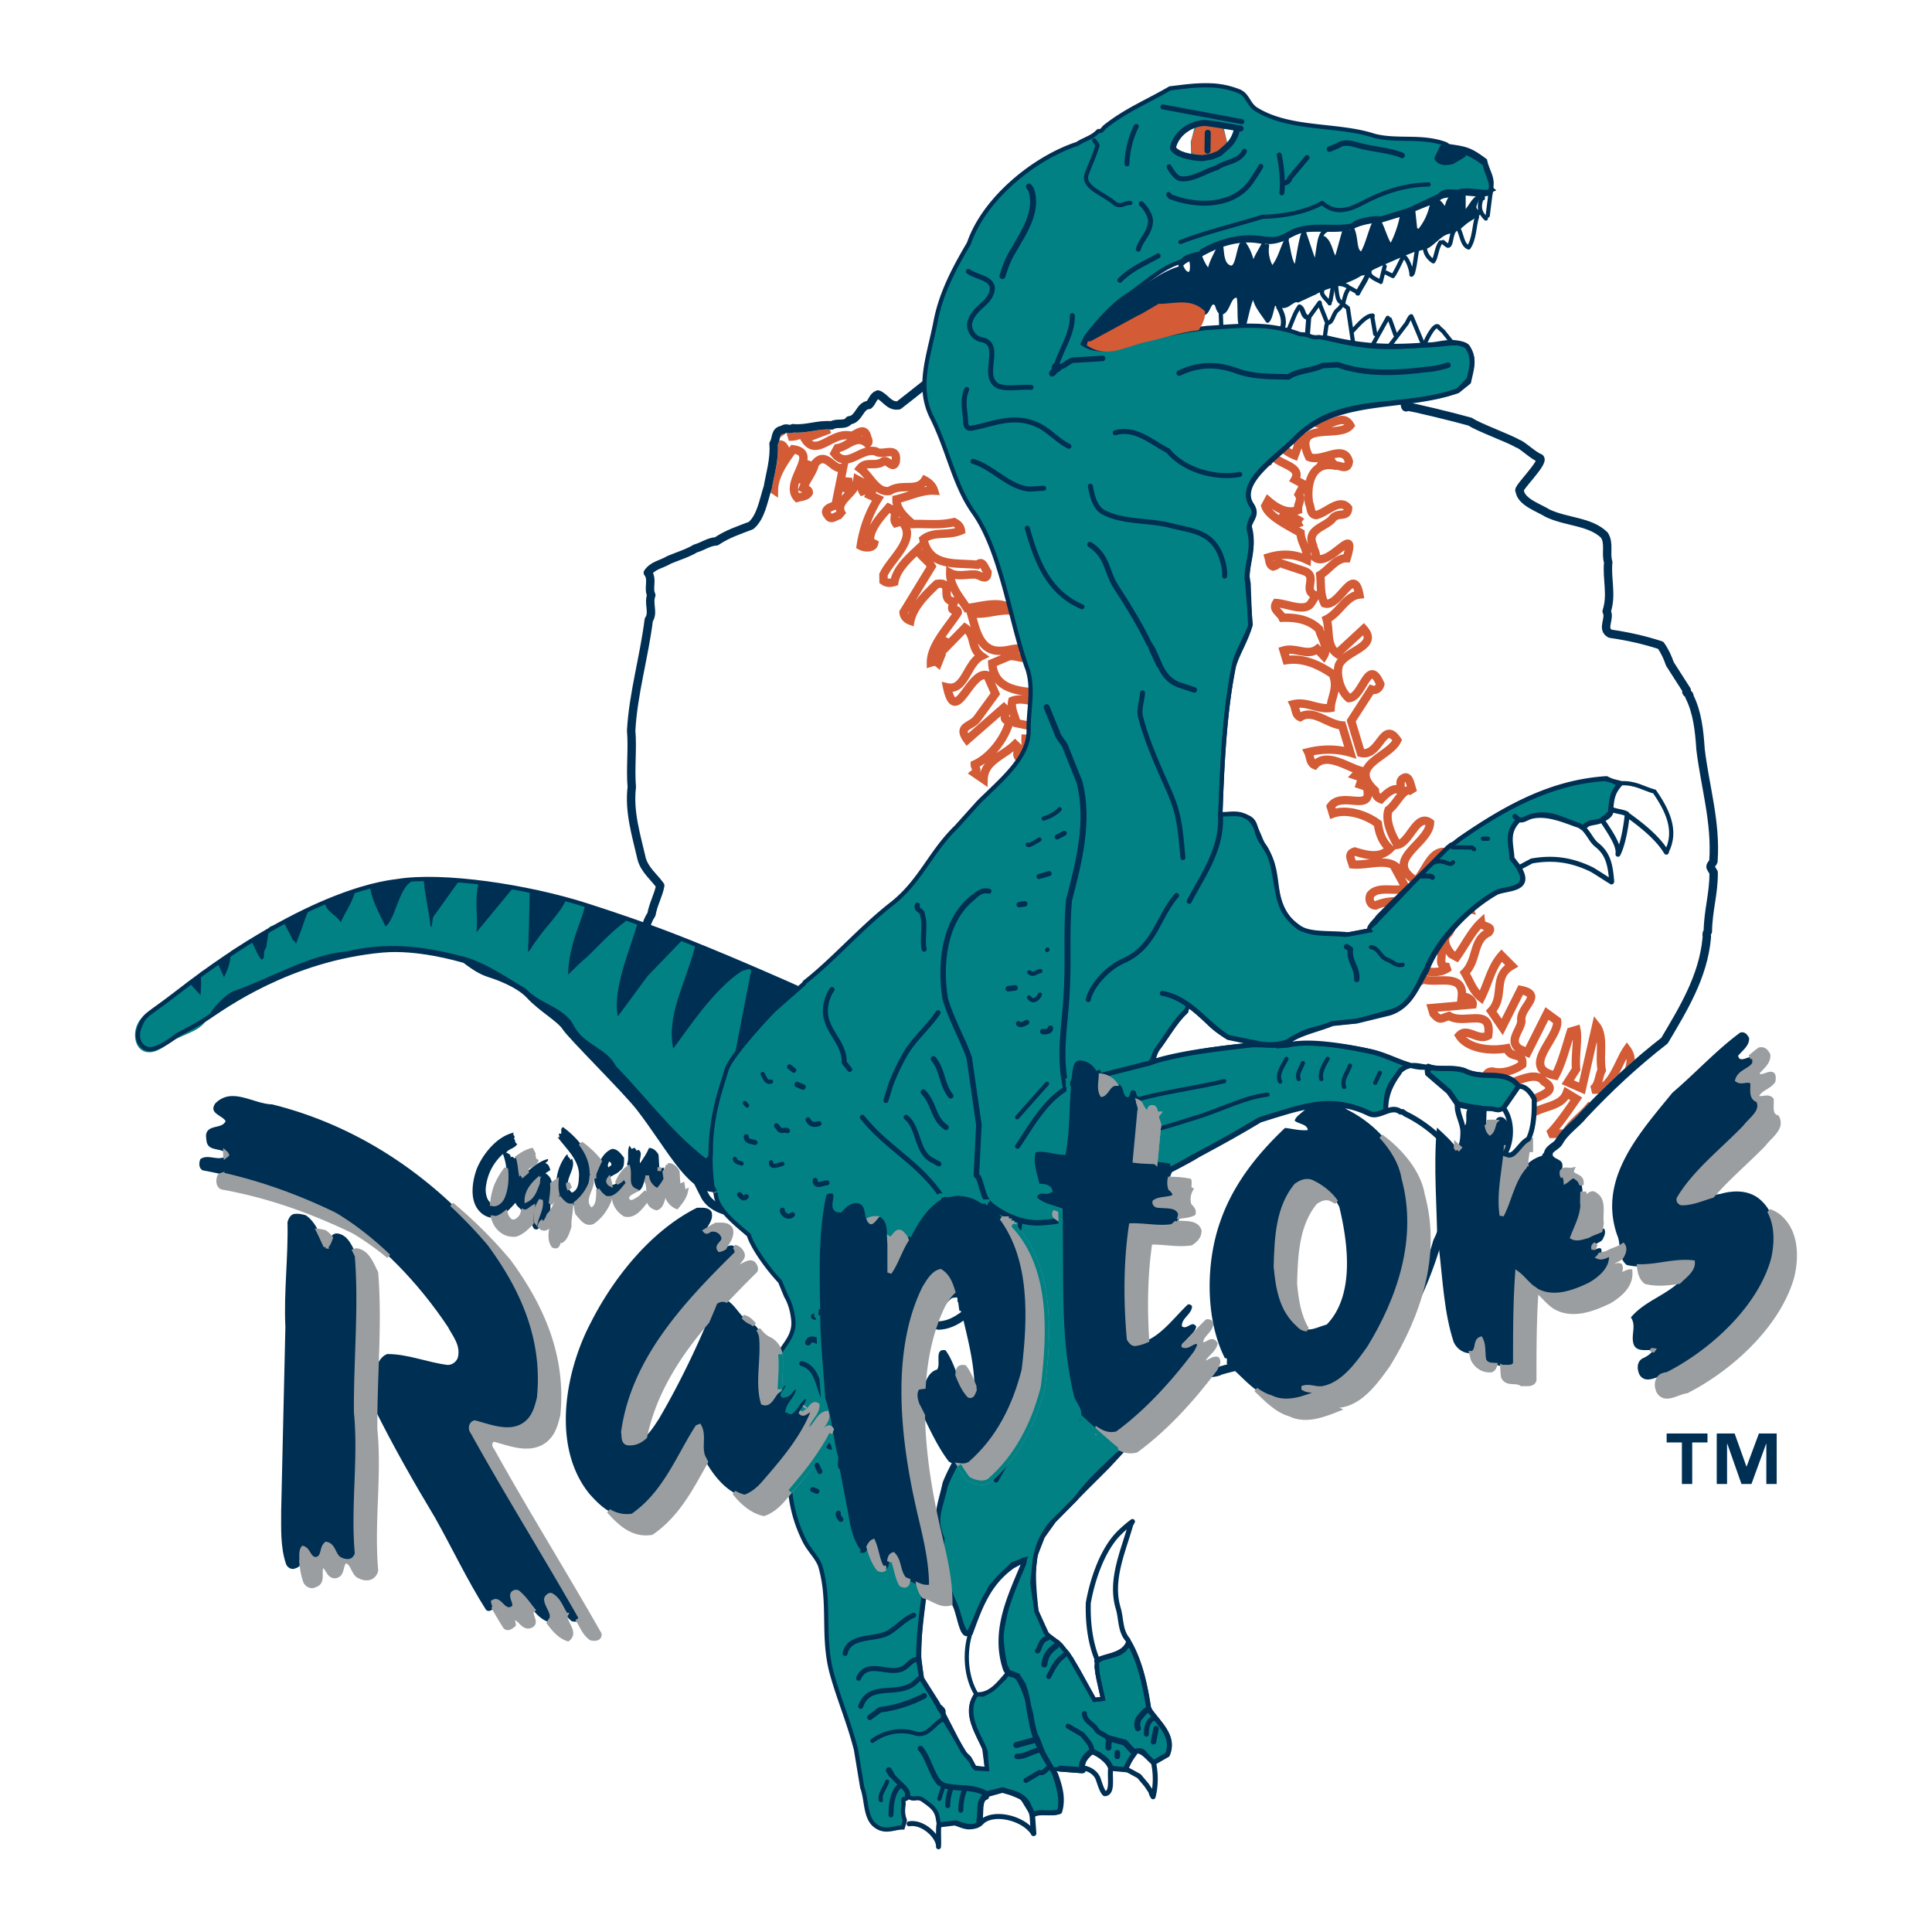 <svg xmlns="http://www.w3.org/2000/svg" width="2500" height="2500" viewBox="0 0 192.756 192.756"><path fill-rule="evenodd" clip-rule="evenodd" fill="#fff" d="M0 0h192.756v192.756H0V0z"/><path d="M134.631 37.624c.389.244.727.513.959.813l-.996.735a2.014 2.014 0 0 0-.299-.512c.109-.291.215-.669.336-1.036zm-3.649.459c-.211 1.531-1.17 3.827.723 4.224 1.207.245 2.273-1.122 3.006.138-1.072 1.368-5.842-.588-4.105 3.152 1.305.565 3.5-1.402 3.973.458-.133.997-.957.289-1.355.409-2.334-.515-2.932 1.84-2.617 3.746.227.456.074 1.11.705 1.181 1.062-.233 2.348-1.752 3.188-.7-.029 1.054-1.037.313-1.588 1.088-.711.823-2.643 1.058-1.898 2.661.039.423.424.83.18 1.165 1.393 1.147 4.301-3.646 3.164.091-1.057-.03-1.75 1.136-2.637 1.665.107.925-.051 1.844.42 2.833 1.465.517 2.912-3.922 3.482-.875-1.35.146-1.977 1.814-3.264 2.463.338 1.117-.076 2.633 1.037 3.43l2.658-2.454c1.584 1.786-1.883 2.133-2.48 3.619-.295 1.046.164 2.563.986 3.271 1.398.013 1.943-4.241 3.154-1.386-.119.471-.494.671-.885.528l-2.02 3.132.965 3.191c1.889.476 2.211-3.363 3.627-1.266-.789 1.717-5.006 2.465-2.229 5.023.039.423.217.719.607.861.463-.487 1.275-1.254 1.82-.896.328-.359-.082-.846.35-1.15.568-.432.729.39.85.789l.168.559c-.848-.789-1.564 1.167-2.428 1.775-.371 1.07.324 2.514.877 3.478 1.248-.201 1.912-3.187 3.258-2.199-.061 2.106-4.805 3.71-1.381 5.812.924-.975 1.402-2.858 2.695-2.901.984.661.084 1.716-.66 1.853-.525 1.725-2.432 2.909-.639 4.806 1.623.467 2.773-3.795 3.881-.997-1.701-.443-1.348 1.886-2.188 2.574-.516.592.014 1.477.422 1.963l.52.278c.797-1.111 1.498-2.541 2.447-3.437.064.502 1.311.302.736.997-1.605.745-1.082 2.764-2.359 4.018.529.885.818 1.842 1.619 2.473.758-1.535 1.008-3.003 2.047-4.186l1 1.003c-1.934 1.106-.643 3.067-2.029 4.53l1.088 1.586 1.85-3.691c2.414.492-.182 1.709.068 3.113-.078.893-1.324 1.965-.211 2.762l.807.367 1.959-3.898 1.008.74c.244 1.668-3.803 4.715-.182 5.453.668-1.246 1.145-3.131 1.551-4.385l.559-.168c.186.9-.156 2.656-.033 3.926l-.83 1.295 1.408.619 1.422-6.26c.84 1.053.283 2.961.557 4.445-.336.623-.254 1.471-.898 1.926 1.812.236 2.561-2.773 3.414-3.988.486.668.439 1.4.148 2.121a73.672 73.672 0 0 0-3.797 3.682l-.107-.059c-.721.871-1.787 1.617-2.264 2.459a4.545 4.545 0 0 0-.152.164l-1.57.057c.871-.871 1.781-2.189 2.689-3.508l-.959-.58c-.574 1.564-2.939 1.232-4.033 2.52l-.072-.238-.957.289c-.627-2.076 5.16-2.252 2.799-3.717-1.018-1.348-3.236.541-4.842.414-.072-.238-.146-.479-.432-.566l-.4.121c-.305-.432-.051-1.029.58-.959.947.238 2.143-.123 2.926-.707.119-1.34-1.096-.453-1.537-1.625-1.646.32-3.908.045-4.742-1.271.791-.846 1.832.58 2.877.004.43-2.914-2.398-1.018-3.9-1.957-.801.24-.887.529-1.553-.229l-.168-.561 4.074-.355c.064-.367-.527-.885-1.088-.717.285-2.523-2.574-1.312-3.854-1.799-1.133.865-1.256-.404-1.928-.898 1.279-.385 3.117.801 4.523-.318-1.742.003.213-1.892-1.586-1.785-.418-1.094-1.717.082-2.494-.467l-1.311.568-.496-1.068c.998-.736 3.037-.044 3.713-1.555-.305-.43-.855-.525-.52-1.148l-.447-.039-.012-.605c-1.326-.646-2.965-.587-4.193-.042-.527-.016-.721-.653-.498-1.068.768-.928 2.359-.275 3.557-.637l-.979-1.795.24-.072c-.914-1.292-3.078-.378-4.605-.528-.166-.558-.498-1.069.223-1.285 1.15.349 2.486.73 3.494-.269-.721-.653-1.066-1.507-1.195-2.513-1.242-.931-3.152-1.488-4.486-.999l-.217-.718c1.076-1.63 4.332.783 3.594-1.953l-.68-.231.23-.679-.68-.229.463-.488c-1.336-.38-3.352-1.863-4.525-.551-.494-.198-.424-.829-.648-1.284 1.461-.354 2.861-.339 4.195.042l-.818-2.712c-1.424-.094-2.855-1.664-4.174-.832-.496-.199-.424-.83-.648-1.284 1.303-.306 2.439.57 3.684.37.031-1.054.797-1.98.203-3.369-1.422-.964-2.936-1.639-4.605-1.398l-.289-.957c1.199-.361 2.359.595 3.357-.142l.639.678c.527-.855-.338-1.988-.451-2.649-1-1.004-2.367-1.202-3.662-1.16-.248-.535-1.031-.82-.617-1.468 1.158.086 2.904.953 3.486-.006l.469-.751c-1.439-.436.293-1.915-1.17-2.431l-2.613-.867c-.01.264-.248.336-.488.408-.393-.144-.352-.59-.449-.909 1.357-.41 2.596-.348 3.82.24.086-1.156-.586-1.651-.635-2.68-1.166-.692-3.199-1.647-3.514-2.685l.279-.52c.824.709 1.889 1.346 2.982.93-.057-.766.559-1.038-.107-1.796.633.071.439-.567.631-.798l-.832-.446c.748-1.271-1.406-1.491-2.072-2.248-.447-.039-.512.328-.678.64-.193-.639-.49-1.333-.131-1.876.934-.369 1.854.66 2.846 1.057l.43-1.174-.232-.19c1.525-1.591-1.762-2.082-1.762-3.821.59.517.969 1.188 1.695 1.578.293-1.046-.857-1.396-1.26-2.145-.549-.096-1.324.225-1.486-.597.191-.231.309-.703.678-.64 1.041.557 1.291 1.962 2.578 2.184.096-1.097-.166-2.026.162-3.122l.061.02c.405.304.709.474.955.567z" fill-rule="evenodd" clip-rule="evenodd" fill="#fff"/><path d="M134.631 37.624c.389.244.727.513.959.813l-.996.735a2.014 2.014 0 0 0-.299-.512m-3.313-.577c-.211 1.531-1.17 3.827.723 4.224 1.207.245 2.273-1.122 3.006.138-1.072 1.368-5.842-.588-4.105 3.152 1.305.565 3.5-1.402 3.973.458-.133.997-.957.289-1.355.409-2.334-.515-2.932 1.84-2.617 3.746.227.456.074 1.11.705 1.182 1.062-.233 2.348-1.752 3.188-.7-.029 1.054-1.037.313-1.588 1.088-.711.823-2.643 1.058-1.898 2.661.039.423.424.83.18 1.165 1.393 1.147 4.301-3.646 3.164.091-1.057-.03-1.75 1.136-2.637 1.665.107.925-.051 1.844.42 2.833 1.465.517 2.912-3.922 3.482-.875-1.35.146-1.977 1.814-3.264 2.463.338 1.118-.076 2.634 1.037 3.43l2.658-2.454c1.584 1.786-1.883 2.134-2.48 3.619-.295 1.046.164 2.563.986 3.271 1.398.013 1.943-4.241 3.154-1.386-.119.471-.494.671-.885.528l-2.02 3.131.965 3.191c1.889.475 2.211-3.363 3.627-1.266-.789 1.717-5.006 2.465-2.229 5.023.039.423.217.719.607.861.463-.487 1.275-1.254 1.82-.896.328-.359-.082-.845.35-1.15.568-.432.729.39.85.789l.168.559c-.848-.789-1.564 1.167-2.428 1.775-.371 1.07.324 2.514.877 3.478 1.248-.201 1.912-3.187 3.258-2.199-.061 2.106-4.805 3.71-1.381 5.812.924-.975 1.402-2.858 2.695-2.901.984.661.084 1.716-.66 1.853-.525 1.725-2.432 2.909-.639 4.806 1.623.467 2.773-3.795 3.881-.996-1.701-.443-1.348 1.886-2.188 2.574-.516.592.014 1.477.422 1.963l.52.279c.797-1.112 1.498-2.541 2.447-3.437.064.502 1.311.302.736.997-1.605.745-1.082 2.764-2.359 4.018.529.885.818 1.842 1.619 2.473.758-1.535 1.008-3.003 2.047-4.186l1 1.004c-1.934 1.105-.643 3.066-2.029 4.529l1.088 1.586 1.85-3.691c2.414.492-.182 1.709.068 3.113-.078.893-1.324 1.965-.211 2.762l.807.367 1.959-3.898 1.008.74c.244 1.668-3.803 4.715-.182 5.453.668-1.246 1.145-3.131 1.551-4.385l.559-.168c.186.9-.156 2.656-.033 3.926l-.83 1.295 1.408.619 1.422-6.26c.84 1.053.283 2.961.557 4.445-.336.623-.254 1.471-.898 1.926 1.812.236 2.561-2.773 3.414-3.988.486.668.439 1.4.148 2.121m-3.798 3.68l-.107-.059c-.721.871-1.787 1.617-2.264 2.459m-.153.164l-1.57.057c.871-.871 1.781-2.189 2.689-3.508l-.959-.58c-.574 1.564-2.939 1.232-4.033 2.52l-.072-.238-.957.289c-.627-2.076 5.16-2.252 2.799-3.717-1.018-1.348-3.236.541-4.842.414-.072-.238-.146-.479-.432-.566l-.4.121c-.305-.432-.051-1.029.58-.959.947.238 2.143-.123 2.926-.707.119-1.34-1.096-.453-1.537-1.625-1.646.32-3.908.045-4.742-1.271.791-.846 1.832.58 2.877.004.43-2.914-2.398-1.018-3.9-1.957-.801.24-.887.529-1.553-.229l-.168-.561 4.074-.355c.064-.367-.527-.885-1.088-.717.285-2.523-2.574-1.312-3.854-1.799-1.133.865-1.256-.404-1.928-.898 1.279-.385 3.117.801 4.523-.318-1.742.003.213-1.892-1.586-1.785-.418-1.094-1.719.082-2.494-.467l-1.311.568-.496-1.068c.998-.736 3.037-.044 3.713-1.555-.305-.43-.855-.525-.52-1.148l-.447-.039-.012-.605c-1.326-.646-2.965-.587-4.193-.042-.527-.016-.721-.653-.498-1.068.768-.928 2.359-.275 3.557-.637l-.979-1.795.24-.072c-.914-1.292-3.078-.378-4.605-.528-.166-.558-.498-1.069.223-1.285 1.15.349 2.486.73 3.494-.269-.721-.653-1.066-1.507-1.195-2.513-1.242-.931-3.152-1.488-4.486-.999l-.217-.717c1.076-1.63 4.332.783 3.594-1.953l-.68-.231.23-.679-.68-.229.463-.488c-1.336-.38-3.352-1.863-4.525-.551-.494-.198-.424-.829-.648-1.284 1.461-.354 2.861-.339 4.195.042l-.818-2.712c-1.424-.094-2.855-1.664-4.174-.831-.496-.199-.424-.83-.648-1.285 1.303-.306 2.439.57 3.684.37.031-1.054.797-1.98.203-3.369-1.422-.964-2.936-1.639-4.605-1.398l-.289-.957c1.199-.36 2.359.595 3.357-.142l.639.679c.527-.855-.338-1.988-.451-2.649-1-1.004-2.367-1.202-3.662-1.16-.248-.535-1.031-.82-.617-1.468 1.158.086 2.904.953 3.486-.006l.469-.751c-1.439-.436.293-1.915-1.17-2.431l-2.613-.867c-.01.264-.248.336-.488.408-.393-.144-.352-.59-.449-.909 1.357-.41 2.596-.348 3.82.24.086-1.156-.586-1.651-.635-2.68-1.166-.692-3.199-1.647-3.514-2.685l.279-.52c.824.709 1.889 1.346 2.982.93-.057-.766.559-1.038-.107-1.796.633.071.439-.567.631-.798l-.832-.446c.748-1.271-1.406-1.491-2.072-2.248-.447-.039-.512.328-.678.64-.193-.639-.49-1.333-.131-1.876.934-.369 1.854.66 2.846 1.057l.43-1.174-.232-.19c1.525-1.591-1.762-2.082-1.762-3.82.59.516.969 1.188 1.695 1.577.293-1.046-.857-1.395-1.26-2.145-.549-.096-1.324.226-1.486-.597.191-.231.309-.703.678-.64 1.041.557 1.291 1.962 2.578 2.184.096-1.097-.166-2.026.162-3.122" fill="none" stroke="#d35b36" stroke-width=".833" stroke-miterlimit="2.613"/><path d="M79.301 42.737a3.572 3.572 0 0 0-.411.422l.12.398c.961-.045 1.829-.894 2.97-1.108.087-.008.175-.015.263-.02l.162.541-2.107.81c1.185 1.905 2.66-.715 4.522-.319.472.12 1.404-1.119 1.71.181.049.16.225.455.009.607-1.081-.98-1.989.339-2.996.467l-.279.52c1.272 1.619 2.604-.611 4.124-.198.672.495 2.236-.674 1.975 1.059-.287.782-.783-.287-1.237-.062-.783.584-1.687-.1-2.316.698 1.008.741 1.618 2.472 2.943 2.246 1.238-.807 2.743.132 3.515-1.058.417.223.775.55.921 1.027-1.238-.062-2.525.588-3.747.869-.03 1.053.897 1.819 1.619 2.472 1.374-.066 2.661.156 4.123-.198.208.112.625.334.689.837-1.31.568-2.694.027-3.747.868.604 2.864 3.312 2.31 5.39 2.554.543-.513.705.31 1.008.741-.029 1.053-.822.161-1.326.226-.789-.023-1.669.242-2.397-.148-.038 1.317 1.011 2.481 1.667 3.5 1.351-.146 3.644-.923 4.533.289-1.127-.269-2.812.499-4.124.198.432 1.435.788 3.767 2.793 3.771 1.242.062 2.055-.706 3.053.299-.42.91-1.502-.07-2.252.33L99 66.172c.139 2.481 2.4 2.757 4.193 2.915.477-.145.932-.369 1.316.038l.217.718c-1.309.568-2.469-.388-3.725.077-.205.76.275 1.485.412 2.227l4.461.919.242.798c-1.033.049-2.559-.099-3.797-.162-.031 1.054.465 2.122.779 3.16 1.494.333 3.197-.092 4.461.918l-.232.68-1.975-1.059.402.75c-.609.008-1.209-.246-1.879.129-.453 1.094.459 2.387.717 3.527 1.367.197 2.711.315 4.086 1.119l.336 1.117c-1.508.194-2.287-1.225-3.805-.768.201 1.244.115 2.402.662 3.63 1.975 1.059 4.674.767 5.121 3.679-1.211-1.115-3.002-2.142-4.496-2.476a9.123 9.123 0 0 0 .518 4.022c1.621.469 2.92 2.167 4.502 2.212l-.039 1.317c-1.062.233-3.078-1.249-4.143-1.885l.24 3.671 4.318 3.051.289.957c-1.598.48-2.607-1.131-3.91-1.693-.359.541-.07 1.5-.094 2.289 1.115 1.666 2.904 2.693 4.371 4.08.383.406-.51 1.197-.479 1.885-.553-1.836-2.336-2.256-3.545-3.371l-.131 3.607c1.521 1.283 3.193 2.781 3.805 4.512-1.377.066-2.385-1.543-3.576-2.318-2.393 3.334 2.635 4.691 2.266 7.5-1.295.041-1.754-1.475-2.738-2.133-1.609 2.746.633 5.553 1.588 8.137-.191.23-.23.68-.551.775.014-1.396-1.498-2.072-1.908-3.43-1.691 1.033.836 3.057 1 4.748-.592.352.336 1.117-.719 1.086l-1.619-3.342c-1.006 1-1.203 2.365-.018 3.4-1.047.578-2.32-1.912-3.045.309l3.422.361c-1.43 1.039-3.518 1.059-5.244.535-1.572-.309-2.551-2.104-3.328-3.521l1.205-.627c.475.99 1.225 2.33 2.396 3.023.66-.113 1.172-.439 1.348-1.016-1.154-1.221-3.168-1.832-3.562-3.715 1.199-.361 1.902.82 2.615 1.736 1.271-.121 2.688 1.975 3.205-.355.834-1.559-1.504-.939-2.057-1.904-.904-.686-2.502-1.074-2.227-2.463.672-.377 1.199.51 1.609.994l3.662 1.16c.938-3.242-4.217-2.125-4.709-5.197 1.064-.232 1.48.859 2.734 1.264 1.111-.072 1.736 1.133 2.936.771l-.018-2.084.205.111c.332-2.361-2.967-1.455-4.469-2.395l-.338-1.117c1.207.246 2.998.402 4.533.287l.826-1.293c-1.084.152.104-.814-.361-1.197.16-.047.504-.064.512-.326-1.75-.605-4.064.963-5.18-.705l-.398.121-.193-.637c.217-.152.473.119.68.229.145-.391.438-.566.84-.688 1.109.797 2.939-.363 4.074-.357-.33-1.379.012-2.268-.709-3.789-1.52-.414-3.178 2.176-4.123.199 1.523-.723 3.41-1.115 3.934-2.842l.568.439c.262-.863-.842-1.922-.236-2.803-1.23-1.193-2.107.811-3.227 1.146-.168.312-.23.68-.598.615-.312-.166-.408-.486-.881-.605.975-1.686 3.105-2.414 4.564-3.637-1.742-.868.654-2.46-1.074-2.984-.9 1.054-2.209 1.623-3.287 2.384-.938-1.372 1.514-1.328 1.689-2.773.67-.376 1.445-.696 1.836-1.424-.744.137-.977-.925-.826-1.579.367.063.646-.456.391-.727-.121-.4-.297-.694-.689-.838a6.119 6.119 0 0 0-2.697 2.032c-.504.064-.912-.422-.977-.924 1.838-.554 2.371-2.542 3.822-3.502l-1.268-2.751c-1.492.537-2.568 2.167-3.99 2.074-.826-1.579 1.412-.514 1.715-1.822.822-1.031 3.209-1.489 2.039-3.052-1.045-.295.709-1.693-.807-1.236l.27-1.125c-1.814-.236-2.783 4.059-4.385 1.93 2.127-.466 2.105-2.549 3.695-3.637l-.521-.279c1.557-.905-1.127-1.139-.066-2.243l-.488-.462c-1.143 1.127-3.082 1.624-3.135 3.469l-.881-.605c.352-.28-.01-.606-.002-.871 1.686-.769 3.088-2.758 3.48-4.354-.979-.054-.084-.846-.572-1.308l-3.655 3.19c-1.041-1.427.405-1.254 1.012-2.134l1.787-2.453-.814-1.838c-1.727-.524-3.133 5.209-3.995 1.204 1.783.419 1.97-2.422 3.417-3.119-1.113-.796-.547-2.098-1.635-2.815l-1.931 1.975-.009-.606c-.417-.223-.551.774-.878 1.135.047.159.064.503.328.509l-.198.495c-.232-.191-.472-.119-.71-.046-.003-1.74 1.735-3.483 2.677-4.985.015-.527-.688.033-.535-.621l.197-.496c-1.583-.045.084-2.028-1.745-1.738-1.085 1.025-2.361 2.28-2.64 3.668-.391-.143-.647-.413-.688-.836l2.798-4.586c-.353-.59-1.208-1.115-1.377-1.674-.95.895-2.114 1.942-2.336 3.229-.4.119-.743.136-1.079-.11l-.009-.607c.733-1.614 3.511-3.668 1.79-5.326l-.559.168c-.305-.431.103-.814-.202-1.245l-.521-.278c-.709.823-1.907 2.054-1.865 3.347l.417.224c-.119.47-.91.448-1.327.224.23-1.549.778-3.194 1.719-4.694l-.807-.367.279-.519-.521-.28c-.007.263-.248.334-.485.408-.178-.296.119-.472.205-.759l-.727-.39c-.23 1.549-2.49 2.143-1.45 3.569-.519-.278-1.102.681-1.478.011-.641-.678.581-.959.742-1.007l.769-3.8c-.989.472-1.666-1.761-2.814-.371-.238.941-.782 1.454-1.179 2.443.208.111.55.096.568.439-.224.415-.751.4-1.15.521-1.433-1.571 2.319-4.442-.415-4.836-.933 1.238-1.898 2.661-1.913 4.057-.44-.29-.515-.688-.445-1.132l.053-.254c.149-.588.468-1.227.483-1.774.839.183.47-.75 1.03-.919-.407-.806-.747-.364-1.139.071a5.94 5.94 0 0 0-.022-.612c.172-.25.194-.581.28-.854.31-.245.632-.465.958-.656.225.002.46.128.687-.033.067.006.133.012.198.015z" fill-rule="evenodd" clip-rule="evenodd" fill="#fff"/><path d="M79.301 42.737a3.572 3.572 0 0 0-.411.422l.12.398c.961-.045 1.829-.894 2.97-1.108m.263-.02l.162.541-2.107.81c1.185 1.905 2.66-.715 4.522-.319.472.12 1.404-1.119 1.71.181.049.16.225.455.009.608-1.081-.981-1.989.338-2.996.467l-.279.52c1.272 1.619 2.604-.611 4.124-.198.672.495 2.236-.674 1.975 1.059-.287.782-.783-.287-1.237-.062-.783.584-1.687-.1-2.316.698 1.008.741 1.618 2.472 2.943 2.246 1.238-.807 2.743.132 3.515-1.058.417.223.775.55.921 1.027-1.238-.062-2.525.588-3.747.869-.03 1.053.897 1.819 1.619 2.472 1.374-.066 2.661.156 4.123-.198.208.112.625.334.689.838-1.31.568-2.694.027-3.747.867.604 2.864 3.312 2.31 5.39 2.554.543-.512.705.31 1.008.741-.029 1.053-.822.161-1.326.226-.79-.023-1.669.241-2.397-.148-.038 1.317 1.011 2.481 1.667 3.5 1.351-.146 3.644-.923 4.533.289-1.127-.269-2.812.499-4.124.198.432 1.435.788 3.767 2.793 3.771 1.242.062 2.055-.706 3.053.299-.42.911-1.502-.07-2.252.33L99 66.172c.139 2.481 2.4 2.757 4.193 2.915.477-.145.932-.369 1.316.038l.217.718c-1.309.568-2.469-.388-3.725.077-.205.76.275 1.485.412 2.227l4.461.919.242.798c-1.033.049-2.559-.099-3.797-.162-.031 1.054.465 2.122.779 3.16 1.494.333 3.197-.092 4.461.919l-.232.679-1.975-1.059.402.751c-.609.007-1.209-.246-1.879.129-.453 1.094.459 2.387.717 3.527 1.367.197 2.711.315 4.086 1.12l.336 1.117c-1.508.194-2.287-1.225-3.805-.768.201 1.244.115 2.402.662 3.63 1.975 1.059 4.674.767 5.121 3.679-1.211-1.115-3.002-2.142-4.496-2.476a9.123 9.123 0 0 0 .518 4.022c1.621.469 2.92 2.167 4.502 2.212l-.039 1.318c-1.062.233-3.078-1.249-4.143-1.885l.24 3.671 4.318 3.051.289.957c-1.598.48-2.607-1.131-3.91-1.693-.359.541-.07 1.5-.094 2.289 1.115 1.666 2.904 2.693 4.371 4.08.383.406-.51 1.197-.479 1.885-.553-1.834-2.336-2.256-3.545-3.371l-.131 3.607c1.521 1.283 3.193 2.781 3.805 4.512-1.377.066-2.385-1.543-3.576-2.318-2.393 3.334 2.635 4.691 2.266 7.5-1.295.041-1.754-1.475-2.738-2.133-1.609 2.746.633 5.553 1.588 8.139-.191.229-.23.678-.551.773.014-1.396-1.498-2.072-1.908-3.43-1.691 1.033.836 3.057 1 4.748-.592.352.336 1.117-.719 1.086l-1.619-3.34c-1.006.998-1.203 2.363-.018 3.398-1.047.578-2.32-1.912-3.045.309l3.422.361c-1.43 1.039-3.518 1.059-5.244.535-1.572-.309-2.551-2.104-3.328-3.521l1.205-.627c.475.99 1.225 2.33 2.396 3.023.66-.113 1.172-.439 1.348-1.016-1.154-1.221-3.168-1.832-3.562-3.715 1.199-.361 1.902.82 2.615 1.736 1.271-.121 2.688 1.975 3.205-.355.834-1.559-1.504-.939-2.057-1.904-.904-.686-2.502-1.074-2.227-2.463.672-.377 1.199.51 1.609.994l3.662 1.16c.938-3.242-4.217-2.125-4.709-5.197 1.064-.232 1.48.859 2.734 1.264 1.111-.072 1.736 1.133 2.936.771l-.018-2.084.205.111c.332-2.361-2.967-1.455-4.469-2.395l-.338-1.117c1.207.246 2.998.402 4.533.287l.826-1.293c-1.084.152.104-.814-.361-1.197.16-.047.504-.064.512-.326-1.75-.605-4.064.963-5.18-.703l-.398.119-.193-.637c.217-.152.473.119.68.229.145-.391.438-.566.84-.688 1.109.799 2.939-.363 4.074-.357-.33-1.379.012-2.268-.709-3.789-1.52-.414-3.178 2.176-4.123.199 1.523-.723 3.41-1.115 3.934-2.842l.568.439c.262-.863-.842-1.922-.236-2.803-1.23-1.193-2.107.811-3.227 1.146-.168.312-.23.68-.598.615-.312-.166-.408-.486-.881-.605.975-1.684 3.105-2.414 4.564-3.637-1.742-.868.654-2.46-1.074-2.984-.9 1.054-2.209 1.623-3.287 2.384-.938-1.372 1.514-1.328 1.689-2.773.67-.376 1.445-.696 1.836-1.424-.744.137-.977-.925-.826-1.579.367.063.646-.456.391-.727-.121-.4-.297-.694-.689-.838a6.119 6.119 0 0 0-2.697 2.032c-.504.064-.912-.422-.977-.924 1.838-.554 2.371-2.542 3.822-3.502l-1.268-2.751c-1.492.536-2.568 2.167-3.99 2.073-.826-1.579 1.412-.514 1.715-1.822.822-1.031 3.209-1.489 2.039-3.052-1.045-.295.709-1.693-.807-1.236l.27-1.126c-1.814-.236-2.783 4.059-4.385 1.93 2.127-.466 2.105-2.549 3.695-3.636l-.521-.279c1.557-.905-1.127-1.14-.066-2.243l-.488-.462c-1.143 1.127-3.082 1.624-3.135 3.469l-.881-.605c.352-.28-.01-.606-.002-.871 1.686-.769 3.088-2.758 3.48-4.354-.979-.054-.084-.846-.572-1.308l-3.655 3.19c-1.041-1.427.405-1.254 1.012-2.134l1.787-2.453-.814-1.84c-1.727-.524-3.133 5.209-3.995 1.204 1.783.419 1.97-2.422 3.417-3.119-1.113-.796-.547-2.098-1.635-2.815l-1.931 1.975-.009-.606c-.417-.223-.551.774-.878 1.135.047.159.064.503.328.509l-.198.495c-.232-.191-.472-.119-.71-.046-.003-1.74 1.735-3.483 2.677-4.985.015-.527-.688.033-.535-.621l.197-.496c-1.583-.045.084-2.028-1.745-1.738-1.085 1.025-2.361 2.28-2.64 3.668-.391-.143-.647-.414-.688-.836l2.798-4.586c-.353-.59-1.208-1.115-1.377-1.674-.95.895-2.114 1.942-2.336 3.229-.4.119-.743.136-1.079-.11l-.009-.607c.733-1.613 3.511-3.668 1.79-5.326l-.559.167c-.305-.431.103-.814-.202-1.245l-.521-.278c-.709.823-1.907 2.054-1.865 3.347l.417.224c-.119.47-.91.448-1.327.224.23-1.549.778-3.194 1.719-4.694l-.807-.367.279-.519-.521-.279c-.007.263-.248.334-.485.408-.178-.296.119-.472.205-.759l-.727-.39c-.23 1.55-2.49 2.143-1.45 3.57-.519-.279-1.102.68-1.478.01-.641-.678.581-.959.742-1.006l.769-3.801c-.989.472-1.666-1.761-2.814-.371-.238.941-.782 1.454-1.179 2.443.208.111.55.096.568.439-.224.415-.751.4-1.15.521-1.433-1.57 2.319-4.442-.415-4.836-.933 1.238-1.898 2.661-1.913 4.057-.44-.29-.515-.688-.445-1.132m.055-.254c.149-.588.468-1.227.483-1.774.839.183.47-.75 1.03-.919-.407-.805-.747-.364-1.139.071m.257-1.467c.31-.245.632-.465.958-.656" fill="none" stroke="#d35b36" stroke-width=".833" stroke-miterlimit="2.613"/><path fill-rule="evenodd" clip-rule="evenodd" fill="#fff" d="M80.009 48.306l.78-2.324-.693 2.037-.087.287z"/><path fill="none" stroke="#d35b36" stroke-width=".833" stroke-miterlimit="2.613" d="M80.009 48.306l.78-2.324-.693 2.037-.087.287"/><path fill-rule="evenodd" clip-rule="evenodd" fill="#fff" d="M84.26 49.114l.359-1.414.031.687-.39.727z"/><path fill="none" stroke="#d35b36" stroke-width=".833" stroke-miterlimit="2.613" d="M84.26 49.114l.359-1.414.031.687-.39.727"/><path d="M133.213 45.855l-1.357.409c.333-.623.949-.024 1.357-.409z" fill-rule="evenodd" clip-rule="evenodd" fill="#fff"/><path d="M133.213 45.855l-1.357.409c.333-.623.949-.024 1.357-.409" fill="none" stroke="#d35b36" stroke-width=".833" stroke-miterlimit="2.613"/><path d="M129.865 52.084c-.75.401-1.725-.522-2.088-.85.682.232 1.52.414 2.088.85z" fill-rule="evenodd" clip-rule="evenodd" fill="#fff"/><path d="M129.865 52.085c-.75.401-1.725-.523-2.088-.85.682.231 1.52.413 2.088.85" fill="none" stroke="#d35b36" stroke-width=".833" stroke-miterlimit="2.613"/><path d="M111.895 31.711c1.141 1.3 2.055 2.943 3.492 3.995.225.422.791.604 1.162.921 1.131-.147 2.176-.524 3.205-1.071.6-.025.852-.748 1.494-.766.699-.094 1.355-.96 2.217-.516.654.918 1.881.958 2.637 1.766 1.402.026 2.592 1.037 3.922 1.475 1.926 1.434 1.564-.117 3.525 1.365.975 1.527.859-3.245 2.396-2.516 1.271.046.059.095 1.434.032.041.262.674-.035.791.028.469.25.088.004.631.055.127 1 .613-.917.568.097.109.358.373 1.955.633 1.915.443-.606-.131 2.635.391 2.086.344-.026 4.92 1.104 6.291 1.496.809.563 3.918 1.676 4.736 2.187.396.068 1.572 1.229 2.203 1.438.576.364-2.402 3.164-1.994 3.276.104 1.123 1.994 1.721 2.76 2.223 1.92.911 4.25.798 5.674 2.188.541.815.109 1.848.391 2.704-.166 1.715.389 3.213-.156 4.906.385.746-.551 1.735.346 2.228 1.787.261 3.385.617 5.041 1.154.445.629.719 1.271.918 1.858l1.682 2.625c-.189.35.33.311.271.641.797 1.582.988 3.443 1.107 5.25.436 3.688 1.568 7.283 1.285 11.189-.084.241-.457.434-.209.729l.232.381c.014 2.171-.545 3.691-.58 5.897-.207.22-.061.372-.111.661-.357 3.854-2.357 7.086-4.211 10.215-3.043 2.375-5.531 4.715-8.023 7.354-.812 1.01-1.898 1.633-2.516 2.762-.299.502-1.176.65-1.096 1.43-.297.246-.285.674-.549.969-.678.734-1.316 1.479-2.055 2.074-.445.605-.85 1.219-1.463 1.582-1.111 1.512-2.795-.094-4.113.15-.422-.285-.93-.287-1.389-.109-.631 1.213-.836 2.664-1.461 3.834-.539 1.906-1.221 3.664-1.979 5.363-.4.102-.932.223-1.023.76-.955.348-2.066.627-3.15.74-.691.309-1.273.975-2.123.959-.293.715-1.02.25-1.348.918-.842.195-1.625.787-2.555.756-.459.688-1.229-.039-1.688.648-.586-.057-.844.453-1.424.354-.645.527-1.414.312-2.031.93-.234.133-.498.428-.855.281-1.141.697-2.178.779-3.436 1.158-.564.33-1.258.127-1.795.547-1.408-.24-3.273.463-4.061-1.158-.232-.637-.973-.293-1.443-.289-2.348.791-4.891-.023-7.104-1.037-.668-.072-1.439-.289-1.922-.709-1.09-.355-2.117-.574-3.156-1.219-1.275-.77-2.279-1.875-3.85-2.143-.289-.305-.877-.107-1.27-.301-1.08.836-2.089 1.77-3.546 1.822-1.924-.457-4.229-.168-5.93-1.436-.91-.154-1.453-.971-2.267-1.193-.357-.4-.425-.754-.9-.963-.332.201-.525-.172-.822-.18-.566.074-.902-.197-1.413-.199-.771-.471-1.966-.461-2.604-1.207-.511-.002-.528-.643-1.081-.652-.48-.678-1.392-.832-1.77-1.619-.487-.635-.925-1.307-.75-2.084-.51-.512-.631-1.299-1.41-1.475-1.538-.217-3.415-.451-4.292-1.793-1.805-3.41-3.144-7.039-4.062-10.641-.104-1.635-.788-3.111-.584-4.818-.287-.816-.531-1.623-.556-2.477-.465-1.271-.355-2.91-.579-4.352.042-1.993-.884-4.063.373-5.934.176-1.033.711-1.92.873-2.87-.619-.871-1.526-1.536-1.847-2.654-.537-2.346-1.287-4.685-.989-7.184-.159-1.813.097-3.812-.062-5.625.205-3.708 1.295-7.35 1.758-11.056.506-.723-.072-1.586.25-2.466-.35-.698.184-1.586-.345-2.228.513-.764 1.376-.829 2.137-1.295.87-.362 1.858-.662 2.619-1.127.761-.211 1.307-.671 2.081-.71 1.107-.747 2.233-1.107 3.463-1.58.996-.851 1.23-2.47 1.677-3.84.224-1.322.699-2.858.566-4.326.34-.495.093-1.302.917-1.375.312-.329.669.072 1.008-.168 1.337.143 2.54-.419 3.879-.277.525-.335 1.354.061 1.747-.51.995-.086 1.02-1.486 1.966-1.537.354-.322.404-.868.901-1.039.723.252 1.106 1.252 2.074 1.076 1.716-1.325 3.405-2.738 5.245-4.041 1.056-.459 2.076-1.434 3.16-2.057.725-.004.879-.66 1.529-.975.836-.409 1.535-1.014 2.371-1.425 3.061-.713 6.189-1.583 9.451-1.241l.468 1.015z" fill="none" stroke="#fff" stroke-width=".839" stroke-linecap="round" stroke-linejoin="round" stroke-miterlimit="2.613"/><path d="M111.895 31.711c1.141 1.3 2.055 2.943 3.492 3.995.225.422.791.604 1.162.921 1.131-.147 2.176-.524 3.205-1.071.6-.025.852-.748 1.494-.766.699-.094 1.355-.96 2.217-.516.654.918 1.881.958 2.637 1.766 1.402.026 2.592 1.037 3.922 1.475 1.926 1.434 1.564-.117 3.525 1.365.975 1.527.859-3.245 2.396-2.516 1.271.046.059.095 1.434.032.041.262.674-.035.791.028.469.25.088.004.631.055.127 1 .613-.917.568.097.109.358.373 1.955.633 1.915.443-.606-.131 2.635.391 2.086.344-.026 4.92 1.104 6.291 1.496.809.563 3.918 1.676 4.736 2.187.396.068 1.572 1.229 2.203 1.438.576.364-2.402 3.164-1.994 3.276.104 1.123 1.994 1.721 2.76 2.223 1.92.911 4.25.798 5.674 2.188.541.815.109 1.848.391 2.704-.166 1.715.389 3.213-.156 4.906.385.746-.551 1.735.346 2.228 1.787.261 3.385.617 5.041 1.154.445.629.719 1.271.918 1.858l1.682 2.625c-.189.35.33.311.271.641.797 1.582.988 3.443 1.107 5.25.436 3.688 1.568 7.283 1.285 11.189-.084.241-.457.434-.209.729l.232.381c.014 2.171-.545 3.691-.58 5.897-.207.22-.061.372-.111.661-.357 3.854-2.357 7.086-4.211 10.215-3.043 2.375-5.531 4.715-8.023 7.354-.812 1.01-1.898 1.633-2.516 2.762-.299.502-1.176.65-1.096 1.43-.297.246-.285.674-.549.969-.678.734-1.316 1.479-2.055 2.074-.445.605-.85 1.219-1.463 1.582-1.111 1.512-2.795-.094-4.113.15-.422-.285-.93-.287-1.389-.109-.631 1.213-.836 2.664-1.461 3.834-.539 1.906-1.221 3.664-1.979 5.363-.4.102-.932.223-1.023.76-.955.348-2.066.627-3.15.74-.691.309-1.273.975-2.123.959-.293.715-1.02.25-1.348.918-.842.195-1.625.787-2.555.756-.459.688-1.229-.039-1.688.648-.586-.057-.844.453-1.424.354-.645.527-1.414.312-2.031.93-.234.133-.498.428-.855.281-1.141.697-2.178.779-3.436 1.158-.564.33-1.258.127-1.795.547-1.408-.24-3.273.463-4.061-1.158-.232-.637-.973-.293-1.443-.289-2.348.791-4.891-.023-7.104-1.037-.668-.072-1.439-.289-1.922-.709-1.09-.355-2.117-.574-3.156-1.219-1.275-.77-2.279-1.875-3.85-2.143-.289-.305-.877-.107-1.27-.301-1.08.836-2.089 1.77-3.546 1.822-1.924-.457-4.229-.168-5.93-1.436-.91-.154-1.453-.971-2.267-1.193-.357-.4-.425-.754-.9-.963-.332.201-.525-.172-.822-.18-.566.074-.902-.197-1.413-.199-.771-.471-1.966-.461-2.604-1.207-.511-.002-.528-.643-1.081-.652-.48-.678-1.392-.832-1.77-1.619-.487-.635-.925-1.307-.75-2.084-.51-.512-.631-1.299-1.41-1.475-1.538-.217-3.415-.451-4.292-1.793-1.805-3.41-3.144-7.039-4.062-10.641-.104-1.635-.788-3.111-.584-4.818-.287-.816-.531-1.623-.556-2.477-.465-1.271-.355-2.91-.579-4.352.042-1.993-.884-4.063.373-5.934.176-1.033.711-1.92.873-2.87-.619-.871-1.526-1.536-1.847-2.654-.537-2.346-1.287-4.685-.989-7.184-.159-1.813.097-3.812-.062-5.625.205-3.708 1.295-7.35 1.758-11.056.506-.723-.072-1.586.25-2.466-.35-.698.184-1.586-.345-2.228.513-.764 1.376-.829 2.137-1.295.87-.362 1.858-.662 2.619-1.127.761-.211 1.307-.671 2.081-.71 1.107-.747 2.233-1.107 3.463-1.58.996-.851 1.23-2.47 1.677-3.84.224-1.322.699-2.858.566-4.326.34-.495.093-1.302.917-1.375.312-.329.669.072 1.008-.168 1.337.143 2.54-.419 3.879-.277.525-.335 1.354.061 1.747-.51.995-.086 1.02-1.486 1.966-1.537.354-.322.404-.868.901-1.039.723.252 1.106 1.252 2.074 1.076 1.716-1.325 3.405-2.738 5.245-4.041 1.056-.459 2.076-1.434 3.16-2.057.725-.004.879-.66 1.529-.975.836-.409 1.535-1.014 2.371-1.425 3.061-.713 6.189-1.583 9.451-1.241l.468 1.015z" fill="none" stroke="#002f54" stroke-width=".839" stroke-linecap="round" stroke-linejoin="round" stroke-miterlimit="2.613"/><path d="M142.49 106.338c1.008.42 2.268 0 3.611.42 1.932 1.006 4.07-.209 5.416 1.551l-.123.426c-.084 1.006-.719 1.127-1.391 1.756l-.119.104c-.42.17-.469.127-1.014 0h-.104l-1.49-.062-.154-.041-1.693-.377-.262-.4-.619-.859-2.1-1.803c0-.209-.168-.586.252-.545l-.21-.17z" fill-rule="evenodd" clip-rule="evenodd" fill="#018184" stroke="#002f54" stroke-width=".42" stroke-linecap="round" stroke-linejoin="round" stroke-miterlimit="2.613"/><path d="M109.488 166.938l.553 2.557-.859.098-2.635-4.609-.977-1.119-1.051-.699-1.111-2.41c-.375-3.561-.623-6.311 1.475-8.783l.547-.545 1.891-1.887c1.426-2.053 3.854-4.002 5.744-5.975l.09-.732c.627-2.389.922-4.109.627-6.455l-.02-.24c-2.455-6.303-3.996-10.354-4.092-15.65l.309-.154.42-.279c2.602-1.762 5.805-2.934 8.533-4.611l.666-.279c2.182-1.174 3.742-2.096 5.842-3.354 3.777-1.174 7.008-2.754 10.703-.908.99.494 1.383.209 2.168-.141l-.027-.895c.041-1.426.699-2.068 1.496-3.158l.561-.277v-.281c-1.609-.42-2.016-.938-4.197-1.396-2.59-.549-6.381-.922-8.395-.42l-3.148-.07c-1.383.17-4.285.314-9.166 1.539l-.729.264c.547-.502.436-.992.939-1.662.965-1.301 1.623-2.529 2.672-3.494l.266-.629c2.389 1.887 1.875 2.012 3.975 3.229l2.604.475c1.174.293 2.309.279 3.441-.139l.684-.42c1.258-.838 2.379-.754 3.639-1.301l2.434-.25 3.582-1.033c2.1-.672 2.389-2.609 3.314-4.119 1.133-2.977 4.145-6.041 7.041-7.676.965-.462 2.941-.252 2.518-1.831l-.488-.979-.465-1.069c-.043-1.3-.498-1.639.186-2.843l.35-.385.627-.175c.463.209.547-.293 1.051-.418 1.639-.409 3.15.572 4.533 1.033l.439.209.482-.474c.492-.21.883-.029 1.432-.406l.879-.853c.084-.963-.225-1.439.49-2.235l.266-.35-1.316-.628c-5.455.334-9.975 2.85-14.34 5.868-.418.288-.77.643-1.189.769-2.604 2.599-5.191 5.06-7.291 7.197-.336.503-1.008.964-.797 1.342l-2.129.405c-1.635-.21-3.568.044-4.895-.629-1.324-.957-1.871-2.129-2.168-3.493-.357-1.623-.465-3.691-1.471-4.891-.945-1.131-.393-2.265-1.609-2.726-.797-.462-2-.154-2.631-.28.168-4.737.42-10.229 1.344-14.84.25-1.244 1.076-2.527 1.625-3.916l-.156-4.217-.105-.682c0-1.634.734-3.134.232-4.937-.254-.908.895-1.243.18-2.292-1.543-2.271 2.576-4.765 4.549-6.777 4.223-4.305 10.551-2.627 16.006-4.557l1.135-1.215c.252-1.216.629-1.929-.127-3.103-.293-.545-1.814-.436-1.203-.418-.969-.025-1.414.184-2.449.139l-.781.058c-3.734.294-5.709.265-9.152-.617l-1.258-.208c-.924.125-.84-.28-1.891-.28-3.314-1.258-6.154-.795-9.303-.629l-.561.071c-1.762.209-3.178.545-4.939.922-2.141.462-4.99 1.924-6.879.583l.332-.667c.924-1.257 2.268-2.767 3.609-3.814 2.141-1.341 3.691-3.057 5.916-3.729l.209-.183c.264-.34 1.463-.595 1.756-.638l.055-.2c1.805-1.049 4.029-1.665 6.252-1.246.447.021.184.021.525.021l.273.021c.865-.022 1.438-.468 1.975-.734.5-.25 1.01-.356 1.635-.44 1.258-.168 3.307.105 4.381-.209l.229-.19c.504-.336 2.17-.633 2.633-.465l.104-.057 2.467-.755.514-.21 2.73-1.29c.588-.755 1.637-.177 2.182-.471l.586-.042 1.846.163.129.005.531-.231-.156-.132c.293-1.006-.363-1.734-.572-2.782-1.512-1.133-1.914-1.192-3.633-1.442l-.297-.198c-2.414-.891-4.756-.236-7.105-.824-3.693-1.215-8.395-.544-11.795-2.64-.811-.5-.85-1.455-1.721-1.803a8.326 8.326 0 0 0-2.688-.587c-1.551-.071-2.771.125-4.197.294-2.225 1.3-4.408 2.18-6.465 3.815-.25.199-.295.488-.674.446l-.123.098c-.504.545-1.471.797-1.975 1.174-4.238 1.384-9.275 5.408-10.829 9.936-1.386 2.348-2.771 4.905-3.316 7.757-.668 3.49-1.931 6.498-.378 9.601 1.639 3.274 2.224 6.75 4.157 9.474 2.732 3.859 3.607 10.565 5.287 15.387.797 1.971.168 4.36.209 6.331.061 2.767-2.812 5.031-4.994 7.21l-2.225 2.474c-2.56 2.473-3.525 5.324-6.339 7.588-3.105 2.391-5.918 5.66-8.772 7.882l-.111.178-6.338 5.576-.175.244c-1.189 1.678-2.168 4.611-2.354 6.705-.444 1.26-.431 2.73-.405 3.717.041 1.592-.246 1.807.09 3.568l.018.35c.251.291.384.871.384.662 0 1.594 2.001 3.096 3.303 4.227.336 1.131 1.771 3.201 3.029 4.541l.077.07.133.316.489 1.188c.295.459.583 1.312.667 2.025.335 1.844-.799 2.613-1.47 3.914-.588.881-.363 1.738-.363 2.871.545 1.34.782 2.535.993 4.045.681 4.904.021 7.504 1.993 11.529.503 1.006 1.357 1.74 1.609 2.621 1.037 3.621.104 6.992 1.155 10.725.732 2.604 1.665 4.709 2.377 7.477l.63 3.807c.462 1.174.256 2.998 1.303 3.795.998.758 1.816.188 2.74.188l.119-.385.086-.322-.086-.27c-.125-.502-.119-.74-.034-1.369-.084-.713.036-.432.247-.516l.238-.191c.587.379.874-.104 1.468.324.755.545 1.273.879 1.442 1.717l.132.762 1.442-.225c1.225.457 1.83.824 2.807-.211l-.221-.676c.211-.754.088-1.83.885-2.08l.963-.23.578-.078 1.836.785 1.051 1.703c.504-.545 1.725.047 2.648-.287.377-1.301-.195-2.988-.656-4.246-1.174-1.633-1.875-3.602-2.127-5.488-.264-1.025-.674-2.553-1.336-3.578-.285-.439-.643-.223-1.021-.549l-.318.496-1.23 1.129-.893.521-.672-.025c-1.343 1.887.146 3.838.777 5.346l.271 2.117-1.086-.125c-.25.041-.471-.703-.683-.996l-.603-.578-1.867-3.625-.118-.273c.209-.459-.722-.719-.846-1.307l-1.303-2.109-.251-2.139c-.043-2.893.377-4.945.67-7.838-.545-3.104 1.463-6.938-1.173-9.098-1.638-1.342-.964-3.336-.588-5.074.798-3.689.335-7.252 1.974-10.898.251-1.258.54-1.65.959-2.572l.271-.098c.504.379.866-.48 1.161-.518 1.638-.209 3.156-.539 3.876.344l.182-.197c.631.336 1.146 1.277 1.65 2.033.127 2.098-.393 3.787-2.111 5.256-.631.42-.869.99-.951 1.705.754 3.102-2.29 6.699-3.381 9.594-.503 2.305-1.112 3.275-.23 5.498-.043 1.887.23 4.072 1.028 6.043.545.754.943 3.607 1.601 3.406l.239-.525 1.973-4.131 2.168-2.236 1.176-.418-.328.748-1.4 3.701-.611 3.049.209 1.834.221 1.176.314.654.945.365.604.943.75 3.307.219 1.201.463 1.002.498 1.281.93 1.646.395-.025 2.412.184.262-.762c.105-.68.205-.686.836-1.188.586.168 1.029.625 1.656 1.137l.307.494 1.426.213.289-.68c.211-.504.311-.578.604-.955l.182-.277c.756-.209.789.346 1.418.891l.289.309 1.387-.797c.797-1.887-.936-3.238-1.859-4.621-.336-2.223-.748-4.463-1.861-6.314l-.342.104c-.631 1.152-2.15.854-2.738 1.398l-.248-.012.056 1.304z" fill-rule="evenodd" clip-rule="evenodd" fill="#018184" stroke="#002f54" stroke-width=".42" stroke-miterlimit="2.613"/><path d="M79.404 98.496s-5.52-2.479-10.774-4.575c-4.003-1.599-7.568-2.783-10.11-3.599-5.876-1.886-14.394-3.158-18.89-2.411-.628.106-8.412.608-21.931 11.11-3.07 2.385-3.254 2.096-3.778 3.459-.525 1.363.315 2.201 1.049 2.201s1.993-.838 2.518-1.258c.526-.42 1.679-.838 3.253-1.887s8.176-5.869 17.421-6.708c3.463-.314 7.451.838 8.184 1.048.945.734 1.679 1.154 2.31 1.363.63.209 2.938.943 4.092 2.199 1.155 1.258 3.043 2.309 3.568 3.146s6.041 6.289 7.347 7.965c2.938 3.773 4.931 7.965 7.451 8.176-.841-6.184.839-10.062 1.363-11.949.525-1.885 6.927-8.28 6.927-8.28z" fill-rule="evenodd" clip-rule="evenodd" fill="#002f54"/><path d="M22.937 98.799c3.82-1.299 7.85-3.773 11.544-4.066 4.093-.985 7.682-.586 11.796.503 2.273.603 4.282 2.056 6.296 3.229 1.384 1.467 3.273 1.676 4.574 3.268l.254.441c1.007 1.971 3.188 2.117 4.237 4.088 3.106 3.186 5.366 6.357 8.766 9.041l.338-.309c-.027-.986.028-2.445.405-3.535.462-1.928.91-4.164 1.75-6.01l.281-.627 1.537-7.932-.594.174c-2.812 1.848-5.218 5.598-7.065 8.07l-.07-.35c-.755-3.479 1.126-6.531 2.134-10.305l-.874-.559-3.459 3.58-3.237 4.387-.056-.174c-.734-2.752 1.141-7.002 1.854-9.434l-.735-.244c-1.301.922-2.695 2.404-3.871 3.578-.967.773-1.46 1.417-2.215 2.013l-.07-.49c.186-3.279 1.274-4.937 1.688-6.751l-1.513-.445c-.63 1.383-2.065 2.683-2.947 4.024-.462.544-.461.867-1.005 1.286l-.282.769c.168-2.306.19-4.628.232-6.849l-1.385-.314-3.813 4.612-.141-.175c.251-1.676-.182-3.06.196-4.988l-1.699-.043-2.199 3.076c-.462.336-.034 1.669-.706 1.292l-.14-.209c-.126-1.3-.538-3.019-.664-4.402h-.7c-1.521.55-1.707 4.212-3.009 4.715-.544-1.215-1.383-2.543-1.635-4.052l-1.127.384c-.379 1.426-1.337 2.46-1.714 3.843.318-1.166-1.142-1.419-1.604-2.467l-1.231.37c-.168.126-.568 1.364-.651 1.616l-.782 2.097-.21-.043c-.193-.677-.223-.304-.419-.664l-.82-1.614-1.105.426-.316 1.979c-.462.67.05.851-.454 1.27-.492.41-.937-1.048-1.399-1.887l-1.679 1.048c0 1.258-.455 2.047-.875 2.969l-.769-1.711-1.364.838c.126.922.007 2.027-.036 2.654l-1.399-1.535c-1.249 1.225-3.482 2.537-4.547 3.527l.253-.234c-1.495 1.074-.917 4.609 1.853 2.645 1.426-1.215 3.454-1.295 4.118-2.627.587-1.172 1.633-2.199 2.556-2.787l-.077.02z" fill-rule="evenodd" clip-rule="evenodd" fill="#018184" stroke="#018184" stroke-width=".42" stroke-miterlimit="2.613"/><path d="M79.404 98.496s-5.52-2.479-10.774-4.575c-4.003-1.599-7.568-2.783-10.11-3.599-5.876-1.886-14.394-3.158-18.89-2.411-.628.106-8.412.608-21.931 11.11-3.07 2.385-3.254 2.096-3.778 3.459-.525 1.363.315 2.201 1.049 2.201s1.993-.838 2.518-1.258c.526-.42 1.679-.838 3.253-1.887s8.176-5.869 17.421-6.708c3.463-.314 7.451.838 8.184 1.048.945.734 1.679 1.154 2.31 1.363.63.209 2.938.943 4.092 2.199 1.155 1.258 3.043 2.309 3.568 3.146s6.041 6.289 7.347 7.965c2.938 3.773 4.931 7.965 7.451 8.176-.841-6.184.839-10.062 1.363-11.949.525-1.885 6.927-8.28 6.927-8.28z" fill="none" stroke="#002f54" stroke-width=".42" stroke-miterlimit="2.613"/><path d="M142.436 106.465l-.129.062c-.754-.043-1.721-.523-2.686.398l-.111.193c-.799 1.092-1.273 2.068-1.316 3.494l1.471.379h.209l.293.209c1.85.881 3.988 2.6 4.828 4.234.756-.627.922-1.426.922-2.432 0-.963-.664-1.66-.539-2.584l-.006-.182-.881-1.258-2.1-1.805c0-.209-.168-.584.252-.543l-.207-.165zM161.787 78.153c-.441.022.084-.002 0 0 1.385-.041 2.098.505 3.273.84 1.176 1.718 2.35 3.856 1.176 6.037l-.186-.219c-.797-1.341-2.125-2.381-3.719-3.513l-.025.229c-.127 1.299-.436 2.833-.898 3.712.168-.922-.955-2.415-1.586-3.421l.117-.1c.504-.251.84-.544.756-1.007l.002-.197c.084-.964.166-1.438.879-2.234l.211-.127zM151.547 86.554l-.715-.922c-.041-1.3-.588-2.494.547-3.71l.084-.188c.461.209.797-.168 1.299-.294 1.639-.409 3.443.461 4.828.922l.418.293.137.166c.586.629.635 1.052 1.166 1.47 1.176.923 1.332 1.989 1.457 3.457l.002.227c-.629-.377-1.416-.917-2.006-1.251-2.014-.965-3.816-1.216-5.957-.839l-1.26.669zM111.197 153.494c-1.307 1.627-2.186 4.105-2.604 6.453l-.039.254c-.045 1.76.131 3.668.803 5.428l.074.098c.59-.545 2.771-.453 3.191-1.92l-.078-.176c-.797-.922-.637-2.047-.973-3.178-.828-2.801.498-5.633 1.254-8.316l.174-.32c-.503.376-1.3 1.046-1.802 1.677zM96.841 162.902c-.631 1.93-.464 4.443.586 6.121 1.385.125 2.268-1.125 2.98-1.922l.084-.299-.152-.26c-1.303-3.857.488-7.33 1.832-10.6l.041-.336-1.176.629c-2.432 1.72-3.272 4.152-4.195 6.667z" fill-rule="evenodd" clip-rule="evenodd" fill="#fff"/><path d="M146.307 15.342c-.93-.442-1.344-.454-2.422-.611l-.062.079-.506 1.049c.379.501.967.376 1.43.292l1.115-.66.445-.149zM120.236 31.312c.461-.126.467-1.156 1.008-1.047.422.084-.004.282.416.702l.256.304c.672-.043.713-1.3 1.301-1.635l.42-.125c.25.461.072 2.186.242 2.898l.377.041c.209-.753.6-2.897 1.018-2.982 0 .965.725 1.688 1.312 2.611.379-.377.414-1.52.709-1.939-.146.208.709.712 1.295.335.354-.227.797-.587 1.008-.419l.215-.1 1.223-.666.248-.015c1.559-.867 2.992-.87 4.609-1.903.715-.042.711-.387 1.346-.671 1.215-.544 3.852-1.74 5.193-2.118l.355-.184c.709-.341 1.166-1.261 2.172-1.22l.633-.334.795-.671 1.213-.786.227-.132c-.594-.591-.752-.317-.141-1.538l.16.043c-.602-.123-1.055 1.132-1.506 1.47l-.205-.021v-1.887c-1.344-.167-1.713 1.067-1.803 2.265.041-.544-.463-1.299-.924-1.51l-.373.184c-.211 1.215-.719 2.207-1.348 2.918l-.379-.209-.201-1.645-.008-.326c-.211-.125-.756.253-1.092.462-.084.963-.756 2.725-1.135 3.228-.543-.713-.711-1.719-1.215-2.599l-.42.251c-.379.629-.715 2.348-1.262 3.102-.84-.293-.461-1.509-.965-2.557l-.74.125-.812 2.936c-.588-.211-.504-1.552-1.26-2.096l-.115-.22c-.867.367-.346 2.189-.807 2.777l-1.07-3.16c-.42.921-.609 3.285-.861 3.705l-.043-.209c-.545-.462-.629-1.96-.881-2.841l-.113.356c-.506.965-.518 1.813-1.273 2.611-.334-.42-.67-1.427-.502-2.265l-.377-.084c-.463.88-1.051 1.677-.967 2.389l-.043-.167c-.125-.63-.336-1.509-.879-2.306l-.295.041c-.377.839-.406 2.618-1.217 2.265-.672-.294-.703-1.18-.787-1.976l-.264.089c-.377.796-1.176 2.146-.795 2.641-.547-.713-.799-1.09-1.135-1.971l-.213.13c-.295.042-.365-.051-.627.29l-.074.339c.168.503.252 1.104-.094 1.128-.588.042-.756-.797-.883-.881l-.213.032c-2.225.67-3.814 2.232-5.957 3.574-1.344 1.047-2.686 2.557-3.607 3.814l-.084.336c.234.168.48.296.738.394l.352-.282 4.758-2.585.279-.125 1.721-1.006c1.595-.002 3.066-.59 4.366.627z" fill-rule="evenodd" clip-rule="evenodd" fill="#002f54"/><path d="M148.709 19.284l-.281 2.231m-4.463 2.631c.041.042.461.419.545.377.404-.202.143-1.593.965-1.761.379.588.379 1.677 1.049 1.93.586-.839.547-2.181.84-3.061m-3.651 2.557c-.418.628-.418 1.509-.715 1.886-.379-.25-.84-.713-.84-1.425m-2.228.902c.461 0 .934 1.481.893 1.86l.131-.158c.293-1.09.24-1.472.451-2.395l.754-.209m-3.86 2.559l.67.334c.252-.334.643-1.169.934-1.756m-3.274 1.305c-.127.586 1.045.912 1.129 1.038l.389-1.555m-2.745 2.561l-.756-.419m0 0c-.381.377-.506 1.048-.631 1.51m.981 3.945l-.518-3.443-.338-.252m.805 2.542c.629-.67 1.379-1.577 2.008-1.534" fill="none" stroke="#002f54" stroke-width=".42" stroke-linecap="round" stroke-linejoin="round" stroke-miterlimit="2.613"/><path d="M166.252 85.02c1.176-2.18 0-4.319-1.174-6.038-1.176-.335-1.891-.88-3.273-.839.084-.002-.441.021 0 0l-1.678-.418c-5.459.334-10.16 2.976-14.527 5.994-.416.288-.711.671-1.133.796-2.604 2.599-4.953 5.157-7.051 7.295-.336.502-.967.629-.756 1.006l-2.434.46c-1.639-.209-3.568.126-4.828-.921-2.896-2.097-1.344-5.032-3.107-7.631-.748-1.104-.924-2.851-2.139-3.312-.799-.461-1.764-.083-2.395-.209.168-4.737.379-9.895 1.303-14.506.246-1.244 1.344-2.85 1.719-4.402l-.375-4.487" fill="none" stroke="#002f54" stroke-width=".42" stroke-miterlimit="2.613"/><path d="M151.518 108.371c-.082 1.006-.838 1.551-1.51 2.18l-.119.104c-.42.168-.469.127-1.014 0h-.104l-1.492-.062" fill="none" stroke="#002f54" stroke-width=".42" stroke-linecap="round" stroke-linejoin="round" stroke-miterlimit="2.613"/><path d="M121.932 14.834l-.736.42-.627.183-.578.053-.475-.05-.523-.054c-.377-1.174 0-2.061.42-2.857l.631-.184.812-.052.738.147.363.167c.084.168.504 1.572.42 1.783l-.445.444z" fill-rule="evenodd" clip-rule="evenodd" fill="#d35b36"/><path d="M109.166 14l.334.503c-.334 1.132-.797 2.054-1.09 2.893-.461 1.316 1.805 1.971 2.854 2.934.631.378.924-.125 1.512-.083m29.759-1.844c-2.475.042-4.615.797-6.674 1.887-1.338.709-2.686 1.09-3.945-.042-1.637.923-3.902 1.342-5.961 1.384-2.727.839-5.709 1.55-8.184 2.515m30.475-2.343c-.592-.592-.863-1.175-.252-2.396l.715-.125c.293-1.007-.379-1.887-.592-2.935-1.51-1.131-2.18-1.3-3.9-1.551m1.258 7.965l.797-.669 1.213-.787m-4.19-1.31c.459.21.963.964.922 1.509.092-1.197.461-2.431 1.805-2.264v1.887l.203.022c.504-.378 1.014-1.909 1.727-1.363m-6.968 1.131l.209 1.97.379.209c.627-.712 1.137-1.703 1.348-2.919m-1.936.74c-.211-.125-.756.252-1.092.461-.084.963-.756 2.725-1.133 3.228-.545-.713-.715-1.719-1.219-2.6m-.419.252c-.377.629-.713 2.349-1.26 3.102-.838-.293-.459-1.508-.965-2.557m-2.812.965c.756.545.672 1.887 1.26 2.096l.814-2.935m-5.849.892c.25.881.334 2.379.881 2.84l.041.208c.252-.418.441-2.782.861-3.704l1.07 3.16c.459-.586.24-2.951 1.105-3.317m-3.88.865c-.506.964-.709 2.118-1.465 2.914-.336-.419-.674-1.426-.504-2.265m-2.266-.168c.545.797.756 1.678.879 2.307l.045.168c-.084-.713.502-1.51.963-2.391m-4.187.248c.084.797.117 1.682.789 1.976.811.354.84-1.426 1.217-2.264m-4.198 1.046c.336.881.586 1.258 1.133 1.971-.379-.495.418-1.846.797-2.641m-3.819 1.677c.127.083.293.921.881.88.346-.024.336-.964.168-1.468m2.981 5.325c-.42-.42-.252-.923-.674-1.006-.541-.109-.543.922-1.006 1.047m22.195-6.728c-1.344.378-3.977 1.572-5.195 2.117-.633.284-.629.629-1.344.672-1.617 1.033-3.051 1.035-4.611 1.901m3.279-.628c-.334-.168-.723-.31-1.186-.185.127.336.043 1.635.588 1.803m-1.185.085c-.221-.356-.914-.837-.746-1.215m1.975 1.382l-.295.378c-.672.418-.545 1.384-1.174 1.425l-.717-1.803-.041-.246-1.09 1.505m1.848.544l-.086.251-.168 1.173m9.779.615l-.969-2.331-.178-.394c-.137.026-.328.498-.451.707l-1.654 2.175m3.672-9.852c.709-.34 1.471-1.524 2.479-1.483m-15.201 7.484c-.504.712-.666 1.363-1.086 2.327m-6.758-1.552l.041 1.09" fill="none" stroke="#002f54" stroke-width=".42" stroke-linecap="round" stroke-linejoin="round" stroke-miterlimit="2.613"/><path d="M110.676 173.562l-.084.461v.336m4.029-3.816c-.377.041-.879.797-1.008.924-.209.418-.166.711-.082.963" fill="none" stroke="#002f54" stroke-width=".599" stroke-linecap="round" stroke-linejoin="round" stroke-miterlimit="2.613"/><path fill="none" stroke="#67686a" stroke-width=".599" stroke-linecap="round" stroke-linejoin="round" stroke-miterlimit="2.613" d="M123.773 12.827l-.335-.041"/><path fill="none" stroke="#fff" stroke-width=".17" stroke-linecap="round" stroke-linejoin="round" stroke-miterlimit="2.613" d="M120.471 15.035l.029-1.789"/><path d="M120.471 15.035l.029-1.789m-17.84 5.367l.209.293c.754 2.18-.74 4.319-1.932 6.372-.461.796-.711 1.593-.924 2.264m5.71 9.056c-.082.251-.756.461-.756.67.463-.209.084-.713.42-.796" fill="none" stroke="#002f54" stroke-width=".599" stroke-linecap="round" stroke-linejoin="round" stroke-miterlimit="2.613"/><path d="M137.205 33.327l-.293-1.724m-32.785 50.063c.168-.043 1.051-.335 1.596-.922m42.228 2.934h.506m-45.924.586c.084.21.799-.293 1.174-.502m41.207.77l1.945.026.211.167m-2.097 1.301c-.348.498-.898-.394-1.896.026m-41.3 35.651c.084 2.18-1.68 3.227-2.098 5.113m37.106-32.322c.84.125.883 1.007 1.639 1.258.533.177.838.67 1.51.504m-35.428-1.51l-.043.041m-1.762 2.223c.418.375.672-.084 1.092-.127m-.041 2.347c-.084.252-.633.943-1.076.287m25.043 8.393c-.379-.754.295-1.553.629-2.266m3.484 2.014c-.211-.545.293-1.51.629-2.014m-2.895 2.014c-.211-.545.209-1.006.42-1.594m4.114 2.389c-.252-.795.336-1.381.586-2.137m2.982.713l-.463 1.006m-60.277-.125c-.503.168-.63-.42-.839-.754m46.048.711c-2.604.629-5.246.965-7.766 1.594-.951.236-1.932.504-2.688.881m-7.22-2.223l-2.979 3.354m24.975-2.264c-2.436.293-4.742 1.594-7.471 2.389-4.367 1.426-8.061 2.098-12.047 4.277m-32.616-5.826l.209.25m22.291 52.615c-.63 1.928-.462 4.441.587 6.119 1.385.127 2.268-1.125 2.982-1.92m-13.35 6.573c1.049-.795 2.687-1.256 4.238-.754 1.342.436 1.932-1.131 2.897-1.426l2.183 3.607.503.586c.21.293.335.797.589.756l1.006.041-.125-1.76c-.631-1.51-2.267-3.816-.924-5.703M73.99 116.086c-.084-.084-.588-.043-.672-.463m4.742.504c-.293.041-1.174.502-1.132-.168m31.4 22.387c.543 0 .963-.209 1.383 0 1.227.613 2.309 1.846 3.736 1.635m-19.31 38.152l-.419 1.34" fill="none" stroke="#002f54" stroke-width=".42" stroke-linecap="round" stroke-linejoin="round" stroke-miterlimit="2.613"/><path d="M145.432 110.174l-.881-1.258-2.1-1.803c0-.209-.168-.588.252-.545m-33.789 68.168c.586.168 1.652.838 1.904 1.635M132.631 14.88l.84-.335c.545-.419 1.215-.293 2.055-.042 1.242.373 3.318.504 4.367 1.007m-2.352 6.498l2.467-.754m.513-.211l2.713-1.1m-37.847 16.529c.674.461 1.178-.629 1.889-.545l2.73-.168m7.64 1.468c1.93-.922 3.734-.965 5.791-.209 1.617.593 3.4.545 5.121.587.965-.671 2.268-.587 3.4-1.132l1.512-.083c2.727 1.006 6.002.838 8.939.461.84-.042 1.807-.336 2.057-.42m-29.845 27.752c1.008 1.342 1.008 3.312 2.896 4.108l1.639.546m-3.527-2.515l-.756-1.636m-6.127-10.354c1.803 1.173 1.637 2.725 2.561 4.149 1.23 1.899 2.436 3.857 3.314 5.702m46.092 16.518c.084.462-.252.754-.754 1.006m-62.883 7.84c-2.939 2.305-3.316 6.75-2.771 10.103.588 2.055 1.68 3.857 2.393 5.869l.966 6.709-.252 5.029.211.211c.418.963.424 2.119 1.301 2.809 1.387 1.088 3.148 1.797 4.828 1.719 1.803-.084 4.143-.535 5.613-1.332l.305-.137c2.602-1.762 7.199-3.688 9.928-5.365l.314-.168c2.182-1.174 3.693-2.012 5.791-3.27 3.779-1.174 7.221-2.473 10.914-.629.992.496 2.143-.922 3.107-.168h.209l.295.209c1.846.881 3.988 2.6 4.828 4.236.754-.631.922-1.428.922-2.434 0-.963-.67-1.844-.547-2.766M102.24 90.176l-.295.042-.252.042m32.657 4.192l.381.251c-.168 1.26.711 1.719.627 3.02m-34.085.838l-.672.082m3.444 4.277c.25.041.754 0 .754-.334m-9.947 6.748c-.924-1.131-.756-2.514-1.722-3.689m-13.6 2.558l.587.25m14.272 4.027c-1.343-.924-1.132-2.35-2.267-3.523m.084 60.244c-1.175.629-2.854 1.217-4.407 1.383l-1.008.756m28.545 1.131l-.252 1.301m-23.255.671c.798.922 1.05 2.432 1.848 3.395l.461.295.336.084c1.596.291 2.644 0 4.031.795l1.51-.42c.883.293 1.932.377 2.52 1.385l.379.838.082.336.125 1.76m-1.637-7.673c.713.043 1.385-.461 2.268-.67m7.725.293v.377" fill="none" stroke="#fff" stroke-width=".12" stroke-linecap="round" stroke-linejoin="round" stroke-miterlimit="2.613"/><path d="M145.432 110.174l-.881-1.258-2.1-1.803c0-.209-.168-.588.252-.545m-33.789 68.168c.586.168 1.652.838 1.904 1.635M132.631 14.88l.84-.335c.545-.419 1.215-.293 2.055-.042 1.242.373 3.318.504 4.367 1.007m-2.352 6.498l2.467-.754m.513-.211l2.713-1.1m-37.847 16.529c.674.461 1.178-.629 1.889-.545l2.73-.168m7.64 1.468c1.93-.922 3.734-.965 5.791-.209 1.617.593 3.4.545 5.121.587.965-.671 2.268-.587 3.4-1.132l1.512-.083c2.727 1.006 6.002.838 8.939.461.84-.042 1.807-.336 2.057-.42m-29.845 27.752c1.008 1.342 1.008 3.312 2.896 4.108l1.639.546m-3.527-2.515l-.756-1.636m-6.127-10.354c1.803 1.173 1.637 2.725 2.561 4.149 1.23 1.899 2.436 3.857 3.314 5.702m46.092 16.518c.084.462-.252.754-.754 1.006m-62.883 7.84c-2.939 2.305-3.316 6.75-2.771 10.103.588 2.055 1.68 3.857 2.393 5.869l.966 6.709-.252 5.029.211.211c.418.963.424 2.119 1.301 2.809 1.387 1.088 3.148 1.797 4.828 1.719 1.803-.084 4.143-.535 5.613-1.332l.305-.137c2.602-1.762 7.199-3.688 9.928-5.365l.314-.168c2.182-1.174 3.693-2.012 5.791-3.27 3.779-1.174 7.221-2.473 10.914-.629.992.496 2.143-.922 3.107-.168h.209l.295.209c1.846.881 3.988 2.6 4.828 4.236.754-.631.922-1.428.922-2.434 0-.963-.67-1.844-.547-2.766M102.24 90.176l-.295.042-.252.042m32.657 4.192l.381.251c-.168 1.26.711 1.719.627 3.02m-34.085.838l-.672.082m3.444 4.277c.25.041.754 0 .754-.334m-9.947 6.748c-.924-1.131-.756-2.514-1.722-3.689m-13.6 2.558l.587.25m14.272 4.027c-1.343-.924-1.132-2.35-2.267-3.523m.084 60.244c-1.175.629-2.854 1.217-4.407 1.383l-1.008.756m28.545 1.131l-.252 1.301m-23.255.671c.798.922 1.05 2.432 1.848 3.395l.461.295.336.084c1.596.291 2.644 0 4.031.795l1.51-.42c.883.293 1.932.377 2.52 1.385l.379.838.082.336.125 1.76m-1.637-7.673c.713.043 1.385-.461 2.268-.67m7.725.293v.377" fill="none" stroke="#002f54" stroke-width=".549" stroke-linecap="round" stroke-linejoin="round" stroke-miterlimit="2.613"/><path d="M147.127 110.551l-1.695-.377m-37.401 66.449l-2.223-.168m2.182.125c-.211-.713.293-1.342.924-1.844m1.656-1.32l.799.209.629.168.217.055.875.949m-7.721-10.602c-.756.586-1.016.908-1.184 1.873m39.737-151.314l-.504 1.049c.379.502.965.377 1.428.293l1.117-.661m-41.541 55.12l1.049 2.558c.084.42.631.965.799 1.342l1.426 3.563c1.008 3.898-.041 7.965-1.047 11.822-.297 3.522 0 5.785-.252 9.726-.188 2.934-.762 5.754-.049 8.939m-19.094 24.013c-2.142.127-3.862-.754-6.045-1.174m-.588 2.599l.168-.25c.63-.252 1.343.543 1.973.754.986.328 1.637 1.719 2.476 2.096m26.489.293l.293.041m-8.647 36.685l-1.973.543m-3.023 5.159c-.797.25-.461 1.635-.672 2.389m-8.772-4.61l-.251-.42" fill="none" stroke="#fff" stroke-width=".17" stroke-linecap="round" stroke-linejoin="round" stroke-miterlimit="2.613"/><path d="M147.127 110.551l-1.695-.377m-37.401 66.449l-2.223-.168m2.182.125c-.211-.713.293-1.342.924-1.844m1.656-1.32l.799.209.629.168.217.055.875.949m-7.721-10.602c-.756.586-1.016.908-1.184 1.873m39.737-151.314l-.504 1.049c.379.502.965.377 1.428.293l1.117-.661m-41.541 55.12l1.049 2.558c.084.42.631.965.799 1.342l1.426 3.563c1.008 3.898-.041 7.965-1.047 11.822-.297 3.522 0 5.785-.252 9.726-.188 2.934-.762 5.754-.049 8.939m-19.094 24.013c-2.142.127-3.862-.754-6.045-1.174m-.588 2.599l.168-.25c.63-.252 1.343.543 1.973.754.986.328 1.637 1.719 2.476 2.096m26.489.293l.293.041m-8.647 36.685l-1.973.543m-3.023 5.159c-.797.25-.461 1.635-.672 2.389m-8.772-4.61l-.251-.42" fill="none" stroke="#002f54" stroke-width=".599" stroke-linecap="round" stroke-linejoin="round" stroke-miterlimit="2.613"/><path d="M87.882 179.598c-.167-.586.42-1.215.632-1.844m56.269-143.688l-.814-1.021-.393-.341c-.316-.708-1.209 1.027-1.418 1.572m-3.49-2.412l.553 1.547m-.762-1.703l-1.416 2.542m-5.877-5.057l-1.469.682-.215.099c-.211-.168-.652.193-1.008.419-.586.376-1.441-.127-1.295-.335-.295.418-.332 1.561-.709 1.938-.588-.922-1.311-1.645-1.311-2.608-.422.083-.811 2.227-1.02 2.981l-.377-.042c-.168-.713.01-2.437-.242-2.897l-.42.125c-.588.336-.629 1.593-1.301 1.636m10.941-1.186l.236-1.335" fill="none" stroke="#002f54" stroke-width=".42" stroke-linecap="round" stroke-linejoin="round" stroke-miterlimit="2.613"/><path fill-rule="evenodd" clip-rule="evenodd" fill="#fff" d="M118.803 14.162l.39-1.485-.724.296-.551.576-.525.577-.227.682.832.42.846.139-.041-1.205zM122.43 14.178l-.315-1.308.315-.079.709.156-.526 1.258-.183-.027z"/><path fill="none" stroke="#002f54" stroke-width=".42" stroke-linecap="round" stroke-linejoin="round" stroke-miterlimit="2.613" d="M109.449 165.803l-.058.508.211 1.255.439 1.928-.859.098-1.573-2.863-.738-1.258-1.047-1.364-1.47-1.152-.946-2.201-.418-2.83.315-2.727.734-1.885 1.119-1.572 3.078-3.144 2.311-2.305 2.517-2.727.944-4.4-.19-2.453-2.224-6.352-1.362-4.822-.525-4.715"/><path d="M136.449 27.417c-.293.712-.729 1.283-.98 1.828m16.093 57.325l1.258-.67c2.143-.377 3.945-.125 5.961.838.588.336 1.375.875 2.004 1.252l.012-.079c-.127-1.466-.295-2.682-1.471-3.604-.531-.419-.715-1.006-1.301-1.635.127-.713 1.271-.487 1.814-.864.631 1.006 1.754 2.5 1.586 3.422.463-.881.797-2.642.922-3.941 1.596 1.132 3.109 2.391 3.904 3.732m-23.884 21.442c-1.762.209-3.523-1.109-5.707-1.572-2.59-.547-6.086-1.131-8.102-.629m-19.175 61.105c-.672-1.762-.848-3.67-.805-5.432m6.506 15.932l1.387-.797c.797-1.887-.926-3.145-1.85-4.527-.334-2.221-.9-4.898-2.014-6.75l-.076-.174c-.799-.924-.637-2.047-.971-3.18-.832-2.799.494-5.633 1.25-8.314l.176-.322c-.504.377-1.303 1.049-1.807 1.678-1.305 1.629-2.182 4.107-2.602 6.455m-.384 16.47c.588.125 1.182.508 1.393 1.139.154.463.385 1.201.637 1.41h.07c.734-.139.424-1.494.508-2.459m-1.887-1.76c.084-.588-.504-1.135-.924-1.678l-1.426-.838m5.791 4.151a6.777 6.777 0 0 1 .84-1.426m-2.519-1.383c-.168-.42-1.006-.588-1.26-.965-.334-.629-1.217-.838-1.217-1.635m4.996 3.774c.754-.209 1.258.586 1.889 1.131l.035.154c.252 1.258.133 2.486-.078 3.242l-.133-.238-.104-.316-.42-.625-.736-.875-.832-.461-.334-.168-1.562-.141m4.205-5.015c-.754.252-.754 1.34-.754 1.592m-1.764-9.223c-.42 1.467-2.602 1.377-3.191 1.922m-3.23-.578c-.883.67-1.176 1.424-1.555 2.135m-.168-3.815c-.711.17-.756 1.217-.965 1.26m-12.796 17.244c1.429-.252 3.01 1.361 2.932 2.291.05-.609-.042-1.51.042-2.18l1.721-.209c.672.252 1.804.711 2.519-.043 1.072-1.135 4.113-.545 5.203 1.09m10.244-170.293c-.672 1.3-.924 2.894-.924 3.732m11.713-1.258c-.547 1.09-1.848 1.006-2.73 1.635-1.258.377-2.518 1.299-3.693 1.09-.42-.084-.883-.797-1.09-1.174m11.332 1.635c.254.042.672-.167.713-.503l1.723-2.054m-2.518 3.521c.125-1.005 0-2.474-.254-3.772m-1.848 1.131c-.209.419-.672 1.09-.924 1.468-1.678 2.516-5.287 2.641-8.1 1.55l-.168-.209m3.065 6.036c-.295.043-1.48.498-1.742.839m11.779 4.376c.377.21.246.991.877 1.033m1.594 1.969c3.443.881 6.297 1.049 10.031.756m0 0c1.035.042 1.717-.272 2.689-.247-.613-.018 1.258-.048 1.551.497.756 1.174.336 2.223.084 3.438l-1.092.879c-5.455 1.929-12.021.517-16.242 4.822-1.973 2.012-5.828 4.396-4.281 6.666.711 1.048-.506 1.565-.254 2.474.506 1.802-.25 3.228-.25 4.861m-4.744-32.363c1.803-1.047 3.904-1.802 6.127-1.383.447.021.184.021.525.021m8.264-1.362c-1.074.315-3.123.042-4.381.209-1.326.177-1.971 1.132-3.609 1.174m8.31-1.468c.506-.334 2.078-.738 2.541-.57m5.858-2.07c.586-.755 1.594-.418 2.137-.712m.589-.043l1.973.168m-34.42 5.45c.25-.922 1.131-1.592 1.215-2.725.045-.599-.502-1.425-.922-1.803m-2.14 7.63c1.176-1.174 2.561-1.719 3.818-2.432m-18.93 1.552c.84.629 2.813.669 2.309 2.138-.391 1.135-1.584 1.438-2.099 2.726-.335.838.312 1.796 1.048 1.927 2.354.42-.168 3.648 1.723 4.654.965.335 2.182.042 3.273.126m25.059-5.911c.297-.671-.021-1.562-.357-2.107m-22.184 5.838c.506-1.676 1.639-3.145 1.596-4.988m23.591.209l-.127 1.634m-34 5.534c-.462 1.09-.168 2.097-.125 2.893.025.489-.004 1.072.627.964 1.974-.335 4.207-1.505 6.718-.251 1.006.502 1.93 1.552 2.98 2.054m4.617-1.342c1.975-.586 3.609.923 5.207 1.761h.041c1.594 1.97 4.785 2.85 7.178 2.39m-26.614-1.299c1.932.544 3.609 2.641 5.668 2.767l1.383-.084m4.66-.21c.168.879.42 2.138 1.303 2.599 2.021 1.058 4.492.754 6.756 1.341 1.857.48 3.738.544 4.744 2.515.287.56.672 1.719.588 2.516m-14.229 3.061c-3.443-1.467-4.576-4.736-5.457-7.84m11.5 16.434c-.043.671-.379 1.676-.211 2.348.668 2.656 1.975 5.407 2.941 7.63.986 2.271 1.049 3.857 1.299 6.457m-3.226 20.453c2.896-1.006 7.324-1.432 10.391-1.809m2.24.137l1.133-.084-.168-.25c-1.135.418-2.268.293-3.443 0l-2.391-.504c-2.1-1.217-3.779-3.898-6.592-4.402m-14.44 15.259c1.219-1.762 2.66-4.506 4.928-5.807l-.184-.105c.588.252.967-.627 1.637-.67l6.799-1.719c.547-.502.336-.838.84-1.508.967-1.301 1.723-2.684 2.771-3.648m43.278-22.638c-.713.796-.797 1.468-.881 2.431.377.252 1.199.267 1.594.503m-10.828.546c.459.209.797-.168 1.299-.294 1.641-.409 3.445.461 4.828.922l.42.294m-6.883-1.217l.336.294-.084.188c-1.135 1.216-.59 2.41-.547 3.711l.715.921.041.11c1.258 2.174-1.344 1.902-2.309 2.364-2.896 1.635-5.834 4.82-6.969 7.799-.922 1.508-1.594 3.561-3.691 4.232l-3.277.797-2.434.25c-1.26.547-3.064.881-4.322 1.721m-9.95-13.918c1.26-2.473 3.357-5.198 3.105-8.72m-15.571 1.929l-.715.376m-.797 3.649l-1.006.293m39.246.084c-.082-.168-.588-.127-1.09-.127m-43.152 1.509c-.715-.167-1.135.252-1.596.63m2.604 37.269l.207.252m17.506-37.73c-1.889 2.179-2.182 5.156-5.33 6.54-1.549.68-3.191 2.474-3.484 3.857m-17.043-9.433c-.21.545.503.461.503 1.005l.063.247c.21.881-.106 2.228.104 3.148m-9.191 4.027c-.588.838-.867 2.129-.488 3.174l.068.18c.419 1.215 1.678 2.307 1.636 3.941l.546.67m8.815-5.661c-.839 1.301-2.392 2.643-3.231 4.066a20.735 20.735 0 0 0-1.511 3.188l-.463 1.51m13.222-7.674c.211.252.588 0 .84-.125m35.805 8.553c.045-1.426.52-2.404 1.316-3.494l.111-.195c.967-.922 1.93-.441 2.686-.398l.127-.062c1.008.42 2.268 0 3.609.42 1.93 1.006 4.072-.211 5.414 1.551m-72.742-1.932l.42.336m17.349 56.211c-.658.203-.854-2.338-1.399-3.094-.798-1.971-1.217-4.191-1.176-6.078-.88-2.223-.168-3.229.336-5.535 1.092-2.893 4.031-6.455 3.275-9.559.084-.711.168-1.34.797-1.762 1.721-1.467 2.436-3.436 2.309-5.533-.504-.756-.967-1.299-1.596-1.633l-.236-.203c-.721-.883-2.239-.553-3.876-.344-.295.037-.84.838-1.343.461.294-1.049.792-1.955 1.38-3.043m1.81 36.249c.923-2.516 1.763-4.947 4.197-6.666l1.176-.629-.041.334c-1.344 3.271-3.135 6.742-1.832 10.6l.152.26c.252.377.625.156.881.377 1.26 1.09 1.135 2.936 1.512 4.4.25 1.887 1.258 3.775 2.434 5.408.463 1.26.799 2.434.42 3.732-.924.336-2.225-.125-2.729.42m-11.04-13.668c-.294-.127-.545.336-.882.547-1.68 1.215-4.364-.211-5.205 2.221m-.21-2.811c.881-1.928 2.98-.25 4.407-.963.644-.322 1.05-1.174 1.595-.797l.294 1.803.078.119 1.517 2.396c.127.586.756.965.547 1.426m-.552-41.56c-.419.922-.75 1.65-1.002 2.906-1.636 3.648-1.176 7.211-1.972 10.902-.376 1.736-1.007 3.395.63 4.736 2.637 2.16.586 6.33 1.133 9.432-.294 2.895-.714 4.947-.673 7.84m-5.624-54.206c1.595 1.971 3.233 3.104 5.08 4.738 2.473 2.189 4.618 5.072 4.366 8.26l-.42 2.094.378-.01c1.134.125 1.805-1.373 2.266-2.252m-7.304-12.83c1.259 1.008 1.049 3.312 2.435 4.193l.84.461m-11.965-4.025c-.376.127-.838.168-1.091-.377m-2.056 1.089c-.21-.166-.505.125-.798-.125l-.295-.377m-2.14 1.676c-.377-.127-.881-.084-.881-.586m8.059 4.61c-.378 0-1.217.504-1.174-.25m-6.885 1.634c-.295.293-.461 0-.671-.209m5.284 2.001c-.499.447-1.088-.197-1.004-.449m6.213 1.298c-.167-.041-.799.379-.923-.125m26.656 11.363l-.547-.213-.965.213m2.35 1.045c.336 0 .672.043.924-.123m-2.813 1.801c-.336.127-1.133.461-1.428-.043m-27.535.086c1.804.502 1.552 2.809 2.603 4.107.811 1.006 1.678 2.391 2.644 3.229m18.177-6.162c-.254.041-.756.629-.967 1.047-1.133 2.182-.588 5.492-2.1 7.672l-.967 1.719m12.05-5.827c-1.342-.041-2.393-.756-3.525-.336m-27.117 2.641c-.378-.209-.336-.543-.588-.838m3.272 1.09c-.335-.041-.839.168-.964-.377m-1.007 2.182l.292.627m2.855.042l-.335.084c-.084-.045-.462-.045-.42-.336m-2.812 2.012l.42.166m2.393 2.811c-.083-.127-.337-.336-.252-.629m7.513 10.187c-.964.42-1.511 1.131-2.475 1.719-1.317.801-3.947.168-4.367 2.096m12.007 13.416c-.337.713-.463 1.551-.463 2.223m-.923-2.307c-.252.545-.379 1.258-.379 1.846m10.242-3.858c-.504.168-.588.711-1.092.545l-1.342.797m-13.432-.586c.588.795 1.805 1.508 1.595 2.094m-.672-1.004c-.63.375-.839 1.34-.923 2.096l-.043.838m27.139-170.399l7.871 1.467" fill="none" stroke="#002f54" stroke-width=".499" stroke-linecap="round" stroke-linejoin="round" stroke-miterlimit="2.613"/><path d="M123.773 12.827c-1.273-.203-2.254-.412-3.4-.545-.963-.111-2.938.629-3.359 2.473.338.672 1.77.971 2.955 1.028l.912-.162.787-.315c.604-.603 1.477-1.011 1.77-2.52" fill="none" stroke="#fff" stroke-width=".17" stroke-linecap="round" stroke-linejoin="round" stroke-miterlimit="2.613"/><path d="M123.773 12.827c-1.273-.203-2.254-.412-3.4-.545-.963-.111-2.938.629-3.359 2.473.338.672 1.77.971 2.955 1.028l.912-.162.787-.315c.604-.603 1.477-1.011 1.77-2.52" fill="none" stroke="#002f54" stroke-width=".599" stroke-linecap="round" stroke-linejoin="round" stroke-miterlimit="2.613"/><path d="M108.893 34.242l4.756-2.586.283-.126 1.719-1.006c1.594 0 3.064-.587 4.367.629.041.586-.295 1.173-.549 1.592-1.76.209-3.271.755-5.035 1.132-2.141.462-3.992 1.74-5.883.398l.342-.033z" fill-rule="evenodd" clip-rule="evenodd" fill="#d35b36" stroke="#d35b36" stroke-width=".42" stroke-miterlimit="2.613"/><path fill-rule="evenodd" clip-rule="evenodd" fill="#002f54" d="M150.75 112.031h.084v1.008h-.084v-1.008zM174.508 103.564c.043.754-.629 1.215-1.092 1.76.168 1.092 1.891-.838 1.596.84-.461.67-1.428.754-1.68 1.592.463.336 1.092-.209 1.512.252.043.629-.209 1.551.547 1.76.588 1.09-.672 1.844-1.303 2.684-2.223 2.305-5.037 4.486-6.59 7.127-.084.209.084.42.295.461 1.426 0 2.52-.754 3.861-.922 1.428-.42 3.064-.377 4.156.754 1.51 1.469 1.553 3.814 1.09 5.787-1.342 4.82-6.086 9.18-10.535 11.445-.881.084-2.1 1.09-2.77.084-.295-.547-.338-1.428.418-1.721.336-.168.67-.377.924-.754-.629-.084-1.596.209-1.932-.545-.336-.924.295-1.887-.291-2.725 1.215-1.469 3.061-2.055 4.531-3.271.504-.672 1.68-1.299 1.639-2.221-2.227-.252-4.367.795-6.59.252-.924-.756-.504-2.014-.967-3.02-1.891-5.576 2.182-10.061 5.541-14.172 2.268-1.926 4.406-4.273 6.758-5.992.462-.126.714.21.882.545zM109.572 106.75h.209c.211.754-.252 1.719.166 2.473.588-.211.717-1.342 1.639-1.047.629.166.336 1.258.965 1.299.295-.168.084-.838.631-.672.252.127.127.631.461.631-.377.459.254.881.043 1.424l-.463 4.949c1.217.166 2.352.039 3.525.291.086.295-.125.756.17.881a1.977 1.977 0 0 0-.17 1.553c.209.252.506.461.422.838-.59.334-1.471.168-1.975.545-.041.25.211.377.379.377.797.084 1.889-.084 2.182.797 0 .586-.379.965-.838 1.258-1.344.209-2.688-.125-4.072-.084-.547 3.646-.547 7.545-.211 11.318.127.211.295.463.547.502 2.266-.207 3.736-2.43 5.33-3.938.211-.045.42.082.42.25-.084.754-1.092 1.174-1.008 1.928.504.42 1.008-.67 1.428.043-.168.754-1.174 1.215-1.258 1.887.461.168.881-.461 1.426-.377.295.334-.041.67-.168 1.006-2.225 2.977-4.912 5.953-7.893 8.133-1.426.377-2.434-.713-3.396-1.594a.539.539 0 0 1-.422-.168c.168-.713-.59-1.299-.713-2.012-1.428-5.744-.967-12.283-1.135-18.488-.84-.377-1.805-.461-2.477-1.133-.166-.461.254-.711.588-.752.336 0 .588.125.881-.084-.168-.504-.797-.422-1.26-.504-.25-1.133-.754-2.307-.375-3.48.963-.293 1.971.168 2.979.209.379-2.096.336-4.359.502-6.539-.166-.127-.039-.461-.084-.672h.084c.254-.754 0-2.012 1.01-2.221a2.163 2.163 0 0 1 1.931 1.173z"/><path d="M106.631 107.797c.254-.754 0-2.012 1.01-2.221.84 0 1.553.461 1.932 1.174" fill="none" stroke="#018184" stroke-width=".429" stroke-miterlimit="2.613"/><path d="M27.171 110.188c8.271 2.055 15.74 6.875 21.659 13.918 3.275 4.445 5.542 9.434 4.954 15.346-.251 1.047-.547 2.137-1.595 2.766-1.511.881-3.359.084-4.827-.293-.42.125-.463.672-.211.963 3.442 6.207 7.221 12.242 10.747 18.447.042.504-.504.504-.84.418-1.007-.713-1.007-2.012-2.057-2.598-.168-.084-.462.168-.504.377 0 .797 1.092 1.635.252 2.307-1.469-.504-1.932-2.055-3.107-2.979-.167-.082-.419 0-.504.168-.167.547.631 1.217-.167 1.51-.797.252-1.133-1.131-1.763-.713.042.209.127.377.127.588-.253.209-.546.459-.84.209-1.889-2.977-3.36-6.119-5.08-9.182-2.14-3.562-4.197-7.168-6.044-10.9-.798-.963-.419-2.641-.084-3.771.377-.588.587-1.385 1.344-1.678 2.098 0 3.986.838 6.044 1.09.46 0 .881-.336 1.007-.754.293-1.217-.504-2.098-1.007-3.061-2.856-4.277-6.842-8.553-11.292-11.193-4.156-2.014-8.479-3.564-13.139-4.402-.42-.168-.42-.756-.251-1.131.798-.588 1.973.375 2.645-.42-.377-.797-1.762-.252-2.015-1.258-.044-.42-.168-.797.084-1.131.503-.588 1.427-.252 1.805-.967-.294-.586-1.721-.754-1.05-1.76 1.68-1.719 3.779.042 5.709.084zM148.398 110.773l-.082.084c0 .713-.168 1.676.336 2.182.543-.422.291-1.887 1.299-1.553 1.051.629.338 2.014.422 2.977h-.127c-.125 2.266-.756 4.445-.42 6.793 1.051-1.971 1.26-5.115 4.029-5.953.127-.547.715-.211 1.092-.295-.252.631.84.547.926 1.133.084.461-.213.879.039 1.258h.252l.043.461c.336-.209.672-.756 1.092-.336.881.547.461 1.93.588 2.768-.084 1.176-.631 2.137-1.008 3.143.461.252 1.049 0 1.553-.125.547-.334 1.051-.377 1.594-.754.211.293.084.713-.084 1.006-.209.545-1.258.461-.922 1.131.25-.041.463-.25.713-.125.125.252.041.588-.211.797l-.039.041c.459.17.879-.25 1.258-.25.125 1.385-1.008 2.346-2.057 2.977-1.553.754-3.57 1.551-5.289.67-.799-.418-1.342-1.256-2.014-1.76-.211 2.934-.211 5.953-.211 8.971-.168.502-.797.336-1.26.377-.631-.418-1.469.084-1.846-.713-.129-.711 0-1.508-.336-2.096-.588.211-.211 1.133-.84 1.426-.799.084-1.512-.377-1.848-1.092-.965-2.934-1.092-6.162-1.469-9.307l-.168.043c0-4.066-.42-8.174-.043-12.156.715.67 1.553 1.383 2.057 2.221.715-.504.715-1.51.631-2.389.461-.084.084-1.174.336-1.594.168-.084.252-.252.252-.502.714-.044 1.512-.002 1.762.541z" fill-rule="evenodd" clip-rule="evenodd" fill="#002f54"/><path fill-rule="evenodd" clip-rule="evenodd" fill="#002f54" d="M150.75 112.031h.084v1.008h-.084v-1.008zM133.227 110.188c.168 0 1.064.375 1.148.5 2.688 1.342 5.168 3.818 5.672 6.879 1.635 6.035-.463 12.031-3.443 16.895-1.131 1.594-2.561 3.605-4.533 4.025-.754.166-1.342-.252-2.014-.043v.084c.461.293 1.092.125 1.553.377-1.385.547-3.234 1.301-4.828.502-1.764-.502-2.979-2.264-4.365-3.311-.043-.209.041-.42-.043-.586h-.166c-1.973-3.898-1.932-9.602-.422-13.752 1.219-3.479 3.527-6.498 6.422-9.225.758.084 1.514.297 2.27.213-.043-.588-.883-.588-1.303-.924.084-.461.756-.797 1.135-1.217l-.043-.041c.973-.539 1.536-.603 2.96-.376zm-2.248 7.796c-.588-.334-1.217-.041-1.678.295-1.805 2.221-1.932 5.154-2.016 8.092.211 2.18.547 4.316 2.268 5.826.797.922 1.93.168 2.811-.043 2.812-2.893 2.141-8.09 1.26-11.738-.505-1.047-1.597-1.928-2.645-2.432zM83.841 120.752c.503-.588 1.132-1.09 1.929-.881.882.293.589 1.385 1.008 1.969l.125.084c.421-.123.672-1.172 1.26-.502.713.67.461 1.678.588 2.6v2.936c.713-.965 1.092-2.516 1.931-3.605.713-1.383 1.554-2.852 3.021-3.814-.083-.252.084-.295.336-.252.084-.043.043-.127.043-.168.504.293 1.132-.125 1.763 0a4.163 4.163 0 0 1 2.098.713c.168.084.379.041.588.041 0 .084-.041.168.043.211h.125c-.125.209.127.209.252.209h.127c0 .041-.043.168.041.209h.168c0 .043 0 .168.084.125.334.17-.125-.082-.125 0 3.82 4.152 3.568 10.523 2.896 16.059-.883 3.48-2.477 6.834-5.375 9.348-.714.418-1.595.084-2.098-.209-1.345-1.762-2.142-3.814-3.149-5.701-.167-.461-.293-1.008-.083-1.469.083-.291.504-.252.714-.291.251-.672.545-1.51 1.342-1.721.42-.586-.335-2.137.841-1.928 1.048 1.424 1.174 3.229 2.35 4.527.378.127.419-.336.548-.545 0-2.725-.716-5.24-1.304-7.799l-.167-.166-.043.082-.125-.922h-.085c.085-.252-.042-.586-.21-.795h-.125c-.251-.797-.503-1.762-1.344-2.266-.755.168-1.217 1.051-1.594 1.637-3.148 6.33-2.184 14.967-.671 21.717.587 2.639 1.342 5.238 1.342 8.09-1.007.295-1.763-.502-2.643-.713-.672-.713-.463-1.76-1.135-2.473-.755.209-.041 1.803-1.133 1.299-.461-.797-.503-1.762-.881-2.6-.587.252-.504 1.51-1.386 1.049-.797-1.09-1.091-2.391-1.3-3.732l-.84-4.4c-.461-.461 0-1.049-.251-1.553-.42-1.76-.588-3.855-1.218-5.617-.168-2.682-.462-5.365-.503-8.133-.294-.084-.127-.42-.168-.67l.168-.084c-.085-3.9-.168-7.883.628-11.488.084-.166.294-.25.461-.291 1.511-.172-.25 1.926 1.136 1.883z"/><path d="M94.083 119.117c.504.293 1.132-.125 1.763 0a4.163 4.163 0 0 1 2.098.713c.168.084.379.041.588.041 0 .084-.041.168.043.211m-7.893 3.27c.713-1.383 1.554-2.852 3.021-3.814-.083-.252.084-.295.336-.252.084-.043.043-.127.043-.168m-12.466 11.528c-.085-3.9-.168-7.883.628-11.488.084-.166.294-.25.461-.291 1.511-.17-.251 1.928 1.135 1.885.503-.588 1.132-1.09 1.929-.881.882.293.589 1.385 1.008 1.969l.125.084m-1.174 32.912c-.797-1.09-1.091-2.391-1.3-3.732l-.84-4.4c-.461-.461 0-1.049-.251-1.553-.42-1.76-.588-3.855-1.218-5.617-.168-2.682-.462-5.365-.503-8.133-.294-.084-.127-.42-.168-.67l.168-.084m5.287-8.723c.421-.123.672-1.172 1.26-.502.713.67.461 1.678.588 2.6" fill="none" stroke="#018184" stroke-width=".429" stroke-miterlimit="2.613"/><path d="M58.906 118.07c-.337.838-.881 1.633-1.681 2.178-.755.295-1.133-.461-1.552-.879-.421-1.469-.043-3.02.84-4.15h.168c-.168.252.292.252.208.543l.168-.166c.587 1.09-1.175 2.348 0 3.396.714-.295.671-1.092.714-1.762 0-1.508-1.258-2.6-2.142-3.773.462.127-.167-.502.337-.334.125-.127-.126-.506.21-.672 1.806 1.342 3.318 3.311 2.73 5.619zM63.313 114.506l.21.293.168-.084c.504.293.041.881.168 1.342.251-.379.671-.965.881-1.51.336-.084.797.295.966.672l.083 1.426.42-.168.126.795.21-.125c-.126.629-.504 1.092-.923 1.594-.545-.209-1.05-.797-1.05-1.469-.377.336-.293 1.385-.965 1.596-1.426-.379-.503-1.805-1.05-2.727.251-.545-.041-1.299.251-1.846l.211.336.294-.125z" fill-rule="evenodd" clip-rule="evenodd" fill="#002f54"/><path d="M62.265 115.512c0 .502.041 1.006-.421 1.299-.419.461-1.217.504-1.176 1.09.252.588.757.211 1.092 0 .252-.125.421-.377.671-.586.085.209-.125.461.253.67-.588.672-1.218 1.762-2.267 1.51-.882-.545-1.26-1.467-1.091-2.432.378-.879.713-2.012 1.72-2.432.546-.043.923.504 1.219.881zm-1.47.377c-.127.168-.209.42-.084.588l.125-.127c.294-.084.127-.377-.041-.461zM54.414 117.062l.504-.334c-.126-.295-.167-.588-.504-.672.084-.168.336-.168.252-.418-1.049.25-1.889 1.131-2.644 1.76-.211-.629-.127-1.426-.42-2.055-.21-.041-.168.168-.251.252-.127-.125-.295-.293-.419-.084.084-.293-.168-.42-.421-.504.169-.377.882-.42 1.092-.879-.294-.127-.126-.336-.336-.545.252-.211-.21-.336 0-.588-1.679.377-3.064 2.096-3.694 3.605-.461 1.258-.757 3.145.251 4.234.463.504 1.008.713 1.68.67.797-.209 1.428-.963 1.931-1.508.084.334.377.461.588.754.46.42.88-.168 1.174-.336-.21.715-.335 1.592.085 2.18.587.295.461-.42.755-.672l.127.168c.419-.291.587-.92.754-1.424-.085-1.172.713-2.932-.504-3.604zm-4.282 2.475c-.21.377-.629.754-1.049.586-.503-.336-.629-.922-.629-1.51.126-1.342.671-2.516 1.721-3.479.504 1.259.544 3.145-.043 4.403zm3.318 2.471a3.07 3.07 0 0 1 .513-2.279c.146.824-.369 1.521-.513 2.279zm-.925-2.25c0-.988.796-1.836 1.511-2.402-.586.753-.545 1.929-1.511 2.402zM70.995 120.92c.211.754-.335 1.301-.629 1.887.167.209.378-.084.546-.127.545-.084 1.007.168 1.217.629.335.631-.756.922-.336 1.383.503-.084 1.259-.879 1.638-.084.084.17.125.42-.043.547-5.33 5.24-10.243 10.689-11.206 17.732.084.379-.043.967.419 1.09 1.511.211 2.434-1.342 3.147-2.43 2.184-3.732 4.029-7.633 5.625-11.613 1.595-1.092 2.142 1.426 3.485 1.971a2.028 2.028 0 0 1 1.092 1.508c.209 2.223-.42 4.529.167 6.541.714.295 1.007-.797 1.469-1.174.462-.127.294-.965.966-.67.335.291-1.217 1.508.042 1.004.337-.209.588-.963 1.049-.627 0 .881-.88 1.424-1.049 2.223a.382.382 0 0 0 .337.166c.628-.502.839-1.424 1.636-1.592.252.627-.378 1.131-.629 1.676.378.336.797-.629 1.133-.041-1.049 2.6-2.939 4.82-4.87 7.043-.544.629-1.174 1.133-1.889 1.383-1.847-.379-3.358-2.389-4.156-4.025-.378-.963.127-2.096-.378-3.018l-.21.084c-1.931 3.018-3.231 6.625-6.463 8.846-1.848.293-3.149-.881-4.324-2.221-3.778-4.697-2.393-12.201.167-17.062 2.226-4.402 5.961-9.141 10.579-11.447.544-.002 1.174-.086 1.468.418z" fill-rule="evenodd" clip-rule="evenodd" fill="#002f54"/><path d="M77.584 138.779c.462-.127.294-.965.966-.67.335.291-1.217 1.508.042 1.004.337-.209.588-.963 1.049-.627 0 .881-.88 1.424-1.049 2.223a.382.382 0 0 0 .337.166c.628-.502.839-1.424 1.636-1.592.252.627-.378 1.131-.629 1.676" fill="none" stroke="#018184" stroke-width=".429" stroke-miterlimit="2.613"/><path d="M32.503 124.357c.545-.336.293-1.299 1.133-1.299 1.134.125 1.553 1.424 1.974 2.221.419 5.156-.127 10.396-.084 15.639.46 4.652-.336 9.305.084 14.043-.043.295-.295.67-.631.756-.461.125-.882-.041-1.218-.254-.503-.459-.503-1.297-1.216-1.424-.503.418-.21 1.342-.966 1.508-.755.084-.755-.922-1.343-1.09-.42.588.251 1.721-.756 2.014-.419.209-.881-.125-.965-.502-.546-1.637-.462-3.48-.462-5.283l.419-18.279c-.167-3.564.295-6.959.21-10.482.084-.291.252-.668.587-.793.421-.084.881 0 1.261.125 1.049.751 1.427 2.011 1.973 3.1zM170.354 143.916h-1.521v4.143h-1.031v-4.143h-1.521v-.898h4.074v.898h-.001zm6.906 4.143h-1.033v-4.012h-.021l-1.463 4.012h-.996l-1.412-4.012h-.025v4.012h-1.031v-5.041h1.785l1.176 3.293h.023l1.225-3.293h1.773v5.041h-.001z" fill-rule="evenodd" clip-rule="evenodd" fill="#002f54"/><path fill-rule="evenodd" clip-rule="evenodd" fill="#9b9ea0" stroke="#9b9ea0" stroke-width=".429" stroke-miterlimit="2.613" d="M152.658 113.729h.084v1.005h-.084v-1.005zM177.719 121.57c-.35-.363-.764-.58-1.199-.74.785 1.418.752 3.242.381 4.828-1.342 4.82-6.086 9.18-10.535 11.445a2.377 2.377 0 0 0-.535.131c-.633.336-.605 1.135-.326 1.648.674 1.008 1.889 0 2.771-.082 4.449-2.264 9.191-6.625 10.535-11.445.462-1.97.419-4.32-1.092-5.785zM167.506 127.883c.561-.568 1.414-1.143 1.379-1.932-1.811-.205-3.564.438-5.354.396.066.584.17 1.143.672 1.553 1.115.274 2.207.147 3.303-.017zM164.842 134.711c-.004.039-.008.076-.01.113.033-.041.074-.064.105-.111-.029-.004-.066 0-.095-.002zM175.012 106.164c-.461.67-1.428.754-1.68 1.592.463.336 1.092-.209 1.512.252.043.629-.209 1.551.547 1.76.588 1.09-.672 1.844-1.303 2.684-2.225 2.305-5.037 4.486-6.59 7.127-.084.209.084.42.295.461 1.131 0 2.057-.463 3.057-.744 1.539-1.803 3.504-3.441 5.148-5.146.631-.838 1.889-1.592 1.301-2.682-.756-.211-.502-1.133-.545-1.762-.42-.461-1.049.084-1.51-.252.252-.838 1.215-.922 1.678-1.592.293-1.678-1.426.252-1.594-.84.461-.545 1.131-1.006 1.09-1.76-.166-.336-.42-.672-.881-.545-.318.23-.623.498-.936.752.311-.069.532.008.411.695zM121.432 135.572c-.547-.084-.967.545-1.43.377.084-.672 1.094-1.131 1.262-1.887-.422-.713-.926.377-1.43-.041-.086-.756.924-1.174 1.008-1.93 0-.168-.209-.293-.42-.252-.762.723-1.498 1.604-2.303 2.352-.006.021-.025.039-.025.061.461.168.881-.461 1.426-.377.295.334-.041.67-.168 1.006-2.225 2.977-4.912 5.953-7.893 8.133-.736.193-1.359-.004-1.922-.361.008.1.037.195.014.299a.541.541 0 0 0 .42.168c.967.879 1.973 1.969 3.4 1.592 2.98-2.18 5.666-5.156 7.893-8.133.123-.335.459-.671.168-1.007zM105.793 120.752c-.086-.039-.176-.064-.264-.1-.238.115-.424.334-.303.666.176.176.375.309.584.42-.005-.328-.007-.658-.017-.986zM109.947 109.223c.51-.182.676-1.053 1.309-1.092a2.116 2.116 0 0 0-1.422-.816c-.016.632-.205 1.331.113 1.908zM113.686 110.857l-.463 4.949c.707.096 1.383.098 2.057.131l.316-3.381c.209-.545-.422-.965-.043-1.426-.336 0-.211-.504-.463-.629-.543-.168-.336.504-.627.672-.602-.041-.383-1.018-.908-1.254.07.292.263.591.131.938z"/><path d="M115.279 115.938l.316-3.381c.209-.545-.422-.965-.043-1.426-.336 0-.211-.504-.463-.629-.543-.168-.336.504-.627.672l-.908-1.254 1.725 6.018zM116.748 118.531c.209.252.506.461.422.838-.59.334-1.471.168-1.975.545-.041.25.211.377.379.377.797.084 1.889-.084 2.182.797 0 .107-.023.203-.047.297.453-.088.975-.094 1.369-.318.084-.377-.209-.588-.418-.84a1.976 1.976 0 0 1 .166-1.549c-.293-.127-.082-.588-.166-.881-.656-.141-1.299-.164-1.947-.186-.055.297-.061.606.035.92zM117.387 121.955a2.57 2.57 0 0 1-.469.391c-1.344.209-2.688-.125-4.072-.084-.547 3.646-.547 7.545-.211 11.318.127.211.295.463.547.502.451-.039.867-.178 1.264-.359-.209-3.281-.162-6.613.309-9.764 1.387-.041 2.73.295 4.072.084.463-.293.84-.672.84-1.258-.293-.881-1.385-.713-2.182-.797-.03 0-.065-.025-.098-.033zM49.063 144.586c-.252-.295-.211-.84.209-.965 1.469.377 3.316 1.176 4.827.293 1.05-.629 1.343-1.717 1.595-2.766.588-5.912-1.678-10.9-4.953-15.346a45.863 45.863 0 0 0-5.674-5.643c1.308 1.232 2.576 2.531 3.763 3.945 3.275 4.445 5.542 9.434 4.954 15.346-.251 1.047-.547 2.137-1.595 2.766-1.511.881-3.359.084-4.827-.293-.42.125-.463.672-.211.963 3.442 6.207 7.221 12.242 10.747 18.447.017.195-.07.301-.186.367.363.6.606 1.291 1.257 1.75.336.084.881.084.839-.418-3.526-6.206-7.303-12.241-10.745-18.446zM56.457 161.123c-.472-.693-.669-1.529-1.455-1.969-.168-.084-.462.168-.504.377 0 .797 1.092 1.635.252 2.307-.026-.012-.042-.031-.07-.041.545.717 1.072 1.428 1.979 1.738.839-.67-.251-1.508-.251-2.307.008-.035.03-.068.049-.105zM53.05 160.727c.026-.053.086-.078.137-.111-.484-.598-.915-1.262-1.544-1.756-.167-.082-.419 0-.504.168-.167.547.631 1.217-.167 1.51-.797.252-1.133-1.131-1.763-.713.042.209.127.377.127.588-.015.012-.032.023-.047.037.362.629.726 1.252 1.117 1.869.293.252.587 0 .84-.207 0-.213-.084-.379-.126-.588.629-.42.965.963 1.763.713.796-.294-.001-.966.167-1.51zM33.384 121.172c-3.568-1.729-7.276-3.086-11.199-3.975a.91.91 0 0 0-.281.139c-.167.377-.167.963.252 1.131 4.659.838 8.982 2.391 13.138 4.402a28.335 28.335 0 0 1 3.485 2.473c-1.68-1.6-3.491-3.041-5.395-4.17zM22.472 115c-.003.107.003.221.02.338.049-.039.102-.066.146-.121a.691.691 0 0 0-.166-.217zM161.391 127.104l.043-.041c.252-.211.336-.545.209-.799-.252-.125-.461.084-.713.127-.336-.672.713-.588.924-1.131.168-.295.293-.713.084-1.006-.547.375-1.051.418-1.596.754-.227.057-.469.131-.707.184-.039.059-.055.123-.113.172l-.039.041c.459.17.879-.25 1.258-.25.125 1.385-1.008 2.346-2.057 2.977-1.553.754-3.57 1.551-5.289.67-.799-.418-1.342-1.256-2.014-1.76-.211 2.934-.211 5.953-.211 8.971-.168.502-.799.336-1.26.377-.006-.004-.012-.006-.021-.01.021.332.027.672.084.996.379.795 1.219.293 1.846.711.463-.041 1.096.127 1.26-.375 0-3.02 0-6.037.211-8.973.672.504 1.219 1.342 2.016 1.762 1.721.879 3.736.084 5.289-.67 1.049-.631 2.182-1.596 2.055-2.979-.377 0-.796.419-1.259.252zM148.064 135.676c-.129-.711 0-1.508-.336-2.096-.588.211-.211 1.133-.84 1.426-.033.004-.064-.006-.098-.006.059.203.094.414.16.613.336.713 1.051 1.174 1.846 1.09.23-.105.314-.303.373-.512-.44-.027-.866-.009-1.105-.515zM145.418 114.715c.084-.059.125-.143.189-.211-.113-.105-.229-.211-.336-.312-.008.098-.006.199-.014.297.054.075.114.148.161.226zM148.652 113.039c.285-.221.354-.727.498-1.113a5.072 5.072 0 0 0-.604.002c0 .213-.074.354-.197.445.049.254.128.492.303.666zM150.371 114.463h-.125c-.125 2.266-.756 4.445-.42 6.793.771-1.445 1.098-3.518 2.307-4.854.006-.08.018-.16.023-.242h.125c-.084-.963.633-2.348-.418-2.975-1.008-.336-.756 1.131-1.303 1.549-.09-.088-.137-.205-.188-.32.001.016-.001.033-.001.049zM155.912 117.398h.252l.043.461c.336-.209.672-.756 1.092-.336.264.164.404.41.484.686a1.248 1.248 0 0 0-.002-.371c-.084-.586-1.176-.502-.924-1.131-.346.076-.854-.168-1.035.205-.015.168-.013.332.09.486zM157.887 120.291c-.084 1.176-.631 2.137-1.008 3.143.461.254 1.049 0 1.553-.125.426-.26.824-.348 1.236-.549.059-.25.109-.504.127-.771-.125-.838.295-2.221-.586-2.768-.42-.418-.756.127-1.094.336l-.041-.459h-.197c-.006.425-.041.851.01 1.193zM158.996 124.619c.068-.162.131-.326.201-.49-.181.109-.287.246-.201.49z" fill-rule="evenodd" clip-rule="evenodd" fill="#9b9ea0" stroke="#9b9ea0" stroke-width=".429" stroke-miterlimit="2.613"/><path d="M68.246 118.971l-.126-.797-.419.168-.084-1.426c-.168-.377-.63-.756-.965-.672a4.832 4.832 0 0 1-.366.705l.05.322.21-.125c-.126.629-.504 1.092-.923 1.594-.544-.209-1.046-.795-1.048-1.463-.009.197-.028.391-.107.561.545.922-.378 2.348 1.048 2.725.672-.209.588-1.258.967-1.592 0 .67.503 1.256 1.049 1.467.419-.502.797-.965.923-1.594l-.209.127zM65.789 116.642h.002v.002h-.002z" fill-rule="evenodd" clip-rule="evenodd" fill="#9b9ea0" stroke="#9b9ea0" stroke-width=".38" stroke-miterlimit="2.613"/><path d="M141.955 119.264c-.377-2.303-2.16-4.416-4.164-5.893 1.137 1.229 2.004 2.67 2.256 4.195 1.635 6.035-.463 12.031-3.443 16.895-1.131 1.594-2.559 3.605-4.533 4.025-.754.166-1.342-.252-2.014-.043v.084c.461.293 1.092.125 1.553.377-1.385.547-3.234 1.301-4.828.502-.539-.152-1.023-.432-1.479-.764 1.021.971 2.049 2.08 3.391 2.463 1.594.797 3.439.043 4.826-.504-.463-.25-1.092-.084-1.553-.375v-.084c.67-.211 1.258.209 2.012.041 1.975-.42 3.402-2.432 4.535-4.023 2.978-4.865 5.08-10.859 3.441-16.896z" fill-rule="evenodd" clip-rule="evenodd" fill="#9b9ea0" stroke="#9b9ea0" stroke-width=".429" stroke-miterlimit="2.613"/><path d="M130.398 132.627c-.818-1.334-1.047-2.934-1.203-4.559.084-2.936.209-5.869 2.016-8.094.463-.334 1.09-.627 1.678-.291.141.066.279.156.42.236-.568-.822-1.453-1.516-2.33-1.936-.588-.334-1.217-.043-1.678.295-1.805 2.221-1.932 5.154-2.016 8.092.211 2.18.547 4.316 2.268 5.826.252.294.543.408.845.431zM101.154 122.324c0-.084.463.168.127 0-.084.041-.084-.084-.084-.125h-.168c-.084-.043-.043-.168-.043-.211h-.125c-.125 0-.379 0-.252-.209h-.127c-.084-.043-.041-.125-.041-.209-.18 0-.35.016-.506-.025 3.049 4.135 2.832 9.988 2.207 15.139-.883 3.48-2.477 6.834-5.375 9.348-.34.201-.718.223-1.075.166.271.453.562.896.886 1.322.503.295 1.386.631 2.099.211 2.896-2.516 4.49-5.871 5.375-9.35.671-5.533.923-11.906-2.898-16.057z" fill-rule="evenodd" clip-rule="evenodd" fill="#9b9ea0" stroke="#9b9ea0" stroke-width=".429" stroke-miterlimit="2.613"/><path d="M95.693 146.197c.271.453.562.896.886 1.322.503.295 1.386.631 2.099.211 2.896-2.516 4.49-5.871 5.375-9.35.67-5.533.922-11.906-2.898-16.057 0-.084.463.168.127 0" fill="none" stroke="#018184" stroke-width=".429" stroke-miterlimit="2.613"/><path d="M92.078 141.221a41.939 41.939 0 0 0-.557-1.1c-.167-.463-.293-1.008-.083-1.469.083-.289.489-.252.703-.291.188-2.916.778-5.734 2.004-8.197.258-.398.562-.922.962-1.275-.234-.752-.508-1.598-1.277-2.059-.755.168-1.217 1.051-1.594 1.637-3.148 6.33-2.184 14.967-.671 21.717.587 2.639 1.342 5.238 1.342 8.09-.463.135-.871.029-1.264-.135.105.398.225.795.529 1.121.882.207 1.638 1.006 2.645.711 0-2.85-.756-5.449-1.343-8.09-.732-3.27-1.327-6.981-1.396-10.66zM90.263 157.561c-.672-.713-.463-1.76-1.135-2.473-.3.082-.366.383-.409.684.083-.123.175-.23.305-.285.378.838.42 1.803.882 2.598.552.256.642-.027.695-.396-.114-.044-.224-.101-.338-.128zM87.995 156.387c-.461-.797-.503-1.762-.881-2.6-.216.094-.341.322-.457.551.207.783.495 1.531.982 2.195.325.17.518.104.663-.057a.961.961 0 0 1-.307-.089zM86.778 121.84l.125.084c.153-.045.285-.213.417-.375-.216 0-.42.037-.61.127.024.053.034.119.068.164zM88.751 124.021v2.936c.641-.867 1.027-2.191 1.705-3.244a1.482 1.482 0 0 0-.384-.592c-.586-.672-.838.377-1.257.502l-.092-.061c.005.155.007.309.028.459zM95.542 137.207c.289.727.601 1.434 1.142 2.033.378.127.419-.336.548-.545 0-.129-.021-.25-.025-.377-.257-.658-.528-1.318-.963-1.908-.645-.113-.707.303-.702.797z" fill-rule="evenodd" clip-rule="evenodd" fill="#9b9ea0" stroke="#9b9ea0" stroke-width=".429" stroke-miterlimit="2.613"/><path d="M53.197 120.416c-.261.15-.624.592-1.024.402-.047.137-.071.291-.13.416-.21.377-.629.754-1.05.586-.308-.205-.464-.508-.547-.842-.287.234-.596.438-.942.527-.12.01-.214-.037-.325-.045.102.398.274.768.556 1.072.46.502 1.007.713 1.679.672.651-.172 1.186-.705 1.638-1.191-.099-.507-.004-1.091.145-1.597zM50.132 119.537c.39-.836.48-1.938.365-2.957a7.588 7.588 0 0 0-1.016 1.719 6.98 6.98 0 0 0-.403 1.822c.003 0 .004 0 .004.002.421.168.84-.209 1.05-.586zM51.636 115.455c.191.482.207 1.037.295 1.547.055-.057.094-.115.153-.17.05.125.076.277.116.412l.482-.414a1.1 1.1 0 0 0-.261-.123c.167-.379.88-.42 1.09-.881-.293-.127-.126-.336-.335-.545.252-.211-.209-.336 0-.586-.552.123-1.066.401-1.54.76zM53.962 119.729a3.086 3.086 0 0 0-.525 2.115c.013.023.025.045.042.066.169-.722.624-1.394.483-2.181zM53.728 117.91a7.064 7.064 0 0 0-.037-.248c-.604.547-1.166 1.266-1.166 2.096.752-.367.9-1.158 1.203-1.848z" fill-rule="evenodd" clip-rule="evenodd" fill="#9b9ea0" stroke="#9b9ea0" stroke-width=".38" stroke-miterlimit="2.613"/><path d="M81.845 142.656c.252-.543.883-1.049.631-1.676-.798.168-1.006 1.09-1.638 1.594a.384.384 0 0 1-.335-.168c.167-.799 1.05-1.342 1.05-2.223-.462-.336-.715.418-1.05.629-.443.178-.53.135-.48.002-.028.047-.063.096-.086.145.378.336.797-.629 1.133-.041-1.049 2.6-2.939 4.82-4.87 7.043-.544.629-1.174 1.133-1.889 1.383-.365-.074-.715-.229-1.05-.414.796 1.012 1.813 1.877 2.961 2.113.712-.252 1.343-.756 1.889-1.385 1.931-2.223 3.819-4.443 4.87-7.043-.338-.588-.757.377-1.136.041z" fill-rule="evenodd" clip-rule="evenodd" fill="#9b9ea0" stroke="#9b9ea0" stroke-width=".429" stroke-miterlimit="2.613"/><path d="M78.824 148.801c1.932-2.223 3.123-3.869 4.123-5.738" fill="none" stroke="#018184" stroke-width=".429" stroke-miterlimit="2.613"/><path d="M70.155 145.318c-.378-.963.127-2.096-.378-3.018l-.21.084c-1.931 3.018-3.231 6.625-6.463 8.846-.906.143-1.678-.068-2.371-.475 1.164 1.32 2.456 2.463 4.279 2.172 2.623-1.801 3.976-4.512 5.421-7.082a9.246 9.246 0 0 1-.278-.527zM70.912 122.68c.545-.084 1.007.168 1.217.629.335.631-.756.922-.336 1.383.146-.023.314-.105.488-.195.294-.584.833-1.127.625-1.879-.294-.502-.923-.418-1.47-.418-.363.18-.71.4-1.061.611.164.191.371-.09.537-.131zM74.857 131.904c.146.072.282.164.405.27-.338-.4-.686-.719-1.104-.777.213.21.439.402.699.507zM73.43 124.607c.084.17.125.42-.043.547-5.33 5.24-10.243 10.689-11.206 17.732.084.379-.043.967.419 1.09.696.098 1.266-.189 1.749-.623.896-4.312 3.245-8.039 6.219-11.5.271-.641.546-1.277.804-1.92.431-.295.783-.314 1.096-.193.919-.973 1.862-1.936 2.831-2.889.168-.125.125-.377.041-.545-.377-.797-1.132 0-1.636.084-.42-.461.672-.756.335-1.383a1.065 1.065 0 0 0-.753-.607c.051.053.1.118.144.207zM75.949 133.412c.209 2.223-.42 4.529.167 6.541.714.295 1.007-.797 1.469-1.174.097-.027.156-.096.209-.166.055-1.154.174-2.34.064-3.502a2.028 2.028 0 0 0-1.092-1.51c-.438-.178-.787-.566-1.119-.969.153.241.264.503.302.78z" fill-rule="evenodd" clip-rule="evenodd" fill="#9b9ea0" stroke="#9b9ea0" stroke-width=".429" stroke-miterlimit="2.613"/><path d="M77.794 138.613c.055-1.154.174-2.34.064-3.502" fill="none" stroke="#018184" stroke-width=".429" stroke-miterlimit="2.613"/><path d="M80.243 140.453c.038-.053.069-.107.105-.16-.036.053-.068.107-.105.16zM37.435 142.615c-.042-5.24.503-10.48.084-15.639-.42-.797-.839-2.096-1.974-2.221-.076 0-.105.041-.166.057.078.162.156.326.23.467.419 5.156-.127 10.396-.084 15.639.46 4.652-.336 9.305.084 14.043-.043.295-.295.67-.631.756-.461.125-.882-.041-1.218-.254-.503-.459-.503-1.297-1.216-1.424-.503.418-.21 1.342-.966 1.508-.755.084-.755-.922-1.343-1.09-.248.348-.12.881-.176 1.322.064.645.164 1.283.364 1.887.084.377.546.713.966.502 1.008-.293.335-1.426.757-2.012.586.168.586 1.174 1.342 1.09.755-.168.46-1.09.965-1.51.714.127.714.967 1.218 1.426.335.211.755.379 1.217.25.335-.082.587-.459.63-.752-.419-4.738.379-9.392-.083-14.045zM32.503 124.357c.302-.186.371-.557.505-.857a3.333 3.333 0 0 0-.569-.549 3.185 3.185 0 0 0-.669-.139c.261.508.481 1.043.733 1.545z" fill-rule="evenodd" clip-rule="evenodd" fill="#9b9ea0" stroke="#9b9ea0" stroke-width=".429" stroke-miterlimit="2.613"/><path d="M55.725 119.428c-.321.605-.473 1.324-.994 1.779-.129.354-.292.693-.567.885l-.127-.168c-.113.1-.164.258-.217.408.038.039.078.07.111.117.463.42.883-.168 1.176-.334-.21.711-.337 1.592.082 2.18.589.293.464-.42.757-.672l.127.168c.419-.293.587-.922.755-1.426-.045-.617.15-1.396.172-2.096-.572.063-.922-.464-1.275-.841zm-.367 4.279a3.081 3.081 0 0 1 .515-2.279c.147.822-.367 1.519-.515 2.279z" fill-rule="evenodd" clip-rule="evenodd" fill="#9b9ea0"/><path d="M55.725 119.428c-.321.605-.473 1.324-.994 1.779-.129.354-.292.693-.567.885l-.127-.168c-.113.1-.164.258-.217.408.038.039.078.07.111.117.463.42.883-.168 1.176-.334-.21.711-.337 1.592.082 2.18.589.293.464-.42.757-.672l.127.168c.419-.293.587-.922.755-1.426-.045-.617.15-1.396.172-2.096-.572.063-.922-.464-1.275-.841m-.367 4.279a3.081 3.081 0 0 1 .515-2.279c.147.822-.367 1.519-.515 2.279z" fill="none" stroke="#9b9ea0" stroke-width=".38" stroke-miterlimit="2.613"/><path d="M55.664 119.305a4.482 4.482 0 0 1-.118-1.49c-.16.104-.321.199-.471.316.07.602-.082 1.312-.14 1.951.21-.293.468-.547.729-.777zM56.662 118.031c-.012.156.006.311.06.465l.105-.07c-.059-.141-.101-.28-.165-.395zM64.342 119.014c-.253.207-.421.459-.672.586-.335.209-.838.586-1.092 0-.032-.449.422-.58.826-.822-.391-.166-.562-.432-.619-.756-.016.008-.02.02-.039.025l-.126.127c-.02-.027-.007-.064-.015-.092-.399.473-.826 1.09-1.392 1.336.064.713.437 1.355 1.114 1.775 1.049.25 1.678-.84 2.267-1.51-.377-.21-.168-.462-.252-.669zM62.431 117.314c.072.178-.047.385.137.568a.78.78 0 0 1 .136-.295c.017.008.032.025.049.037-.004-.373.03-.775-.059-1.137-.566.354-.898.945-1.158 1.551.079-.047.157-.094.224-.139.252-.124.421-.376.671-.585zM60.417 119.494a2.365 2.365 0 0 1-.781-.811c.009.086.046.158.046.244-.042.672 0 1.467-.713 1.762-1.134-1.01.445-2.215.033-3.277a4.3 4.3 0 0 1-.096.658 4.826 4.826 0 0 1-1.479 1.982c.017.338.06.678.155 1.014.42.42.798 1.174 1.555.881.796-.545 1.342-1.342 1.679-2.18.02-.086.02-.166.037-.25-.139.014-.28.014-.436-.023zM59.307 117.582c-.005-.172-.012-.344.019-.52.163-.383.328-.805.534-1.201-.495-.645-1.113-1.221-1.773-1.713-.045.023-.057.057-.084.084.619.832 1.011 1.777 1.017 2.805.116.176.196.361.287.545zM60.76 117.604a.462.462 0 0 0-.092.297c.062.146.14.23.228.273a4.378 4.378 0 0 0-.136-.57z" fill-rule="evenodd" clip-rule="evenodd" fill="#9b9ea0" stroke="#9b9ea0" stroke-width=".38" stroke-miterlimit="2.613"/><path d="M111.557 144.684c-.168 0-3.789-3.305-3.916-3.432.168-.713-.59-1.299-.713-2.012-1.428-5.744-.967-12.283-1.135-18.488-.84-.377-1.805-.461-2.477-1.133-.166-.461.254-.711.588-.752.336 0 .588.125.881-.084-.168-.504-.797-.422-1.26-.504-.25-1.133-.754-2.307-.375-3.48.963-.293 1.971.168 2.979.209.379-2.096.336-4.359.502-6.539-.166-.127-.039-.461-.084-.672h.084" fill="none" stroke="#018184" stroke-width=".429" stroke-miterlimit="2.613"/><path d="M150.008 110.551c.967 1.299.84 3.395.127 4.568l.168.043c.756.461 1.301-1.09 2.182-1.51.629-1.256.588-3.031.588-4.023-.295-.504-.754-1.258-1.555-1.258l-1.51 2.18z" fill-rule="evenodd" clip-rule="evenodd" fill="#fff" stroke="#002f54" stroke-width=".499" stroke-linecap="round" stroke-linejoin="round" stroke-miterlimit="2.613"/></svg>